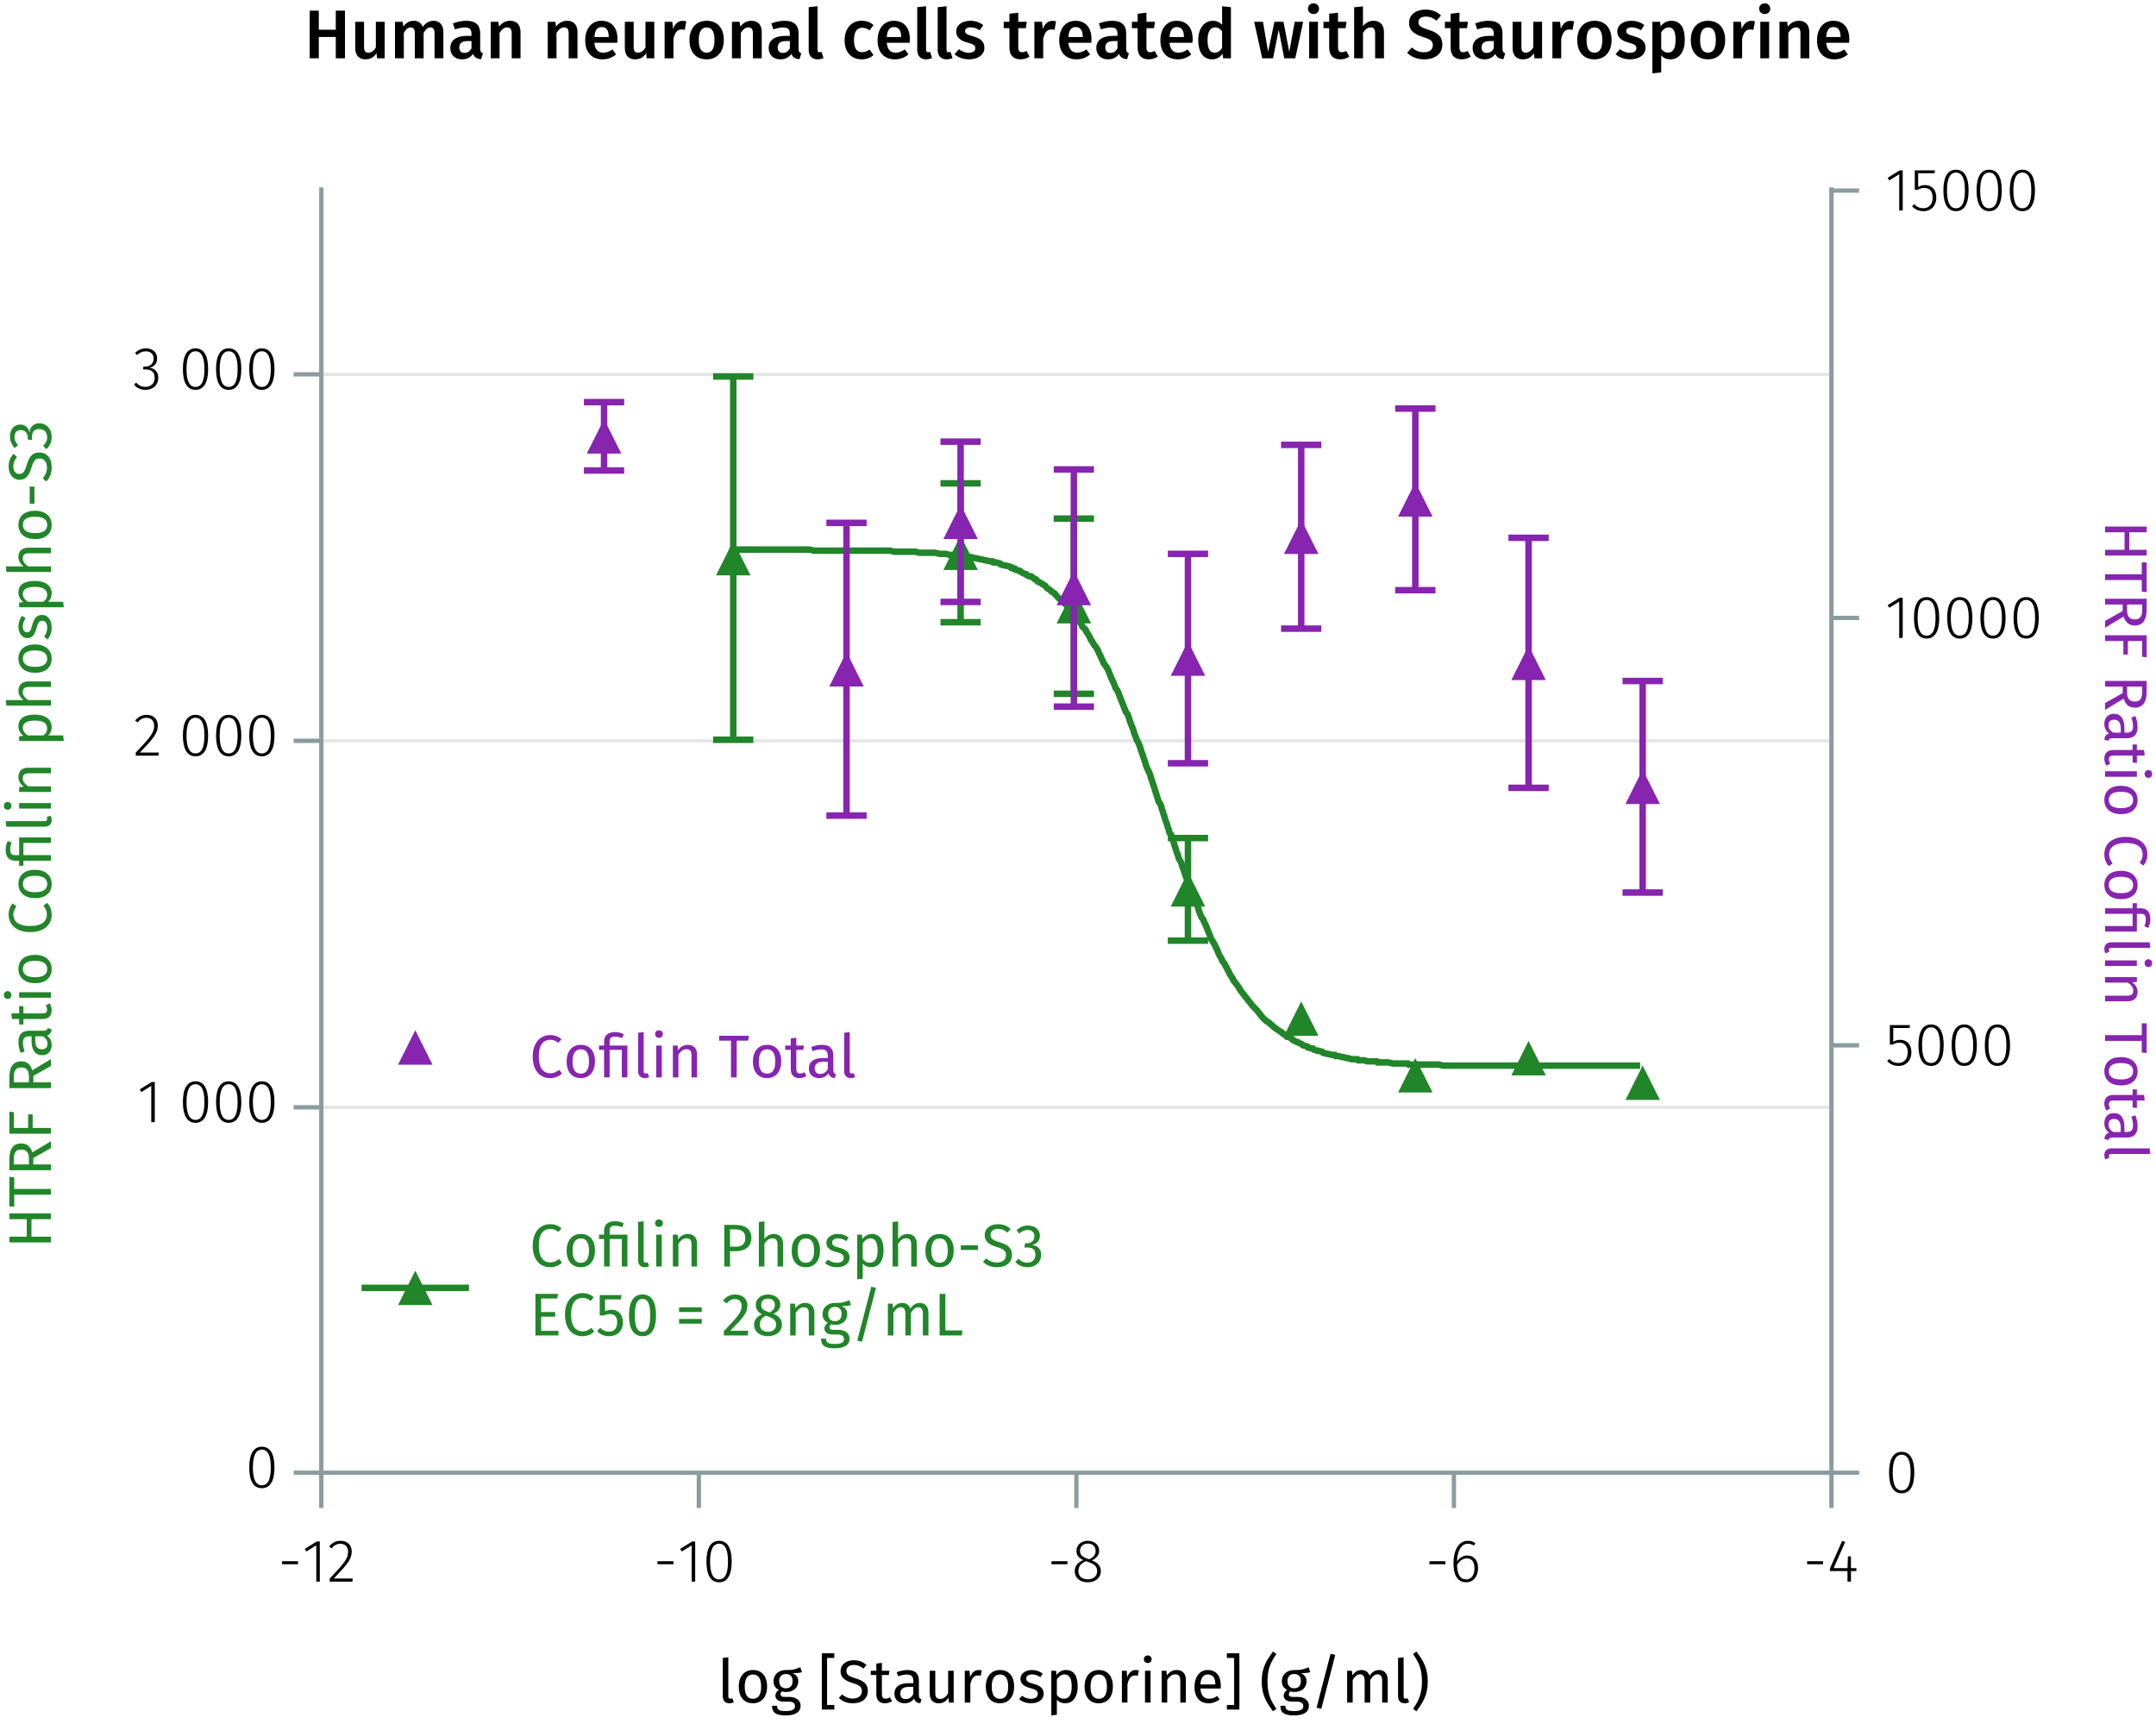 <?xml version="1.0" encoding="UTF-8"?><svg id="Calque_1" xmlns="http://www.w3.org/2000/svg" xmlns:xlink="http://www.w3.org/1999/xlink" viewBox="0 0 500.241 399.958"><defs><symbol id="_10-dark-green-triangle" viewBox="0 0 8 8"><polyline points="4 0 8 8 0 8" fill="#218529" fill-rule="evenodd" stroke-width="0"/></symbol><symbol id="_3-purple-arrow-up" viewBox="0 0 8 8"><polyline points="4 0 8 8 0 8" fill="#8724b0" fill-rule="evenodd" stroke-width="0"/></symbol></defs><line x1="74.553" y1="256.909" x2="424.936" y2="256.909" fill="none" stroke="#e5e5e5" stroke-miterlimit="10" stroke-width=".75"/><line x1="74.553" y1="171.882" x2="424.936" y2="171.882" fill="none" stroke="#e5e5e5" stroke-miterlimit="10" stroke-width=".75"/><line x1="74.553" y1="86.854" x2="424.936" y2="86.854" fill="none" stroke="#e5e5e5" stroke-miterlimit="10" stroke-width=".75"/><path d="m65.447,362.224h3.712v.7h-3.712v-.7Z" stroke-width="0"/><path d="m74.199,366.958h-.812v-8.419l-2.297,1.429-.378-.602,2.787-1.724h.7v9.315Z" stroke-width="0"/><path d="m81.605,359.941c0,1.849-1.036,3.012-4.16,6.303h4.412l-.111.715h-5.253v-.687c3.46-3.684,4.272-4.65,4.272-6.289,0-1.106-.701-1.808-1.766-1.808-.896,0-1.513.379-2.087,1.065l-.561-.421c.743-.896,1.569-1.33,2.689-1.33,1.598,0,2.563,1.05,2.563,2.451Z" stroke-width="0"/><path d="m152.546,362.224h3.712v.7h-3.712v-.7Z" stroke-width="0"/><path d="m161.298,366.958h-.812v-8.419l-2.297,1.429-.378-.602,2.787-1.724h.7v9.315Z" stroke-width="0"/><path d="m169.769,362.308c0,3.151-1.022,4.805-2.927,4.805-1.92,0-2.928-1.667-2.928-4.818s1.008-4.805,2.928-4.805,2.927,1.652,2.927,4.818Zm-5.015-.014c0,2.871.743,4.146,2.088,4.146s2.072-1.261,2.072-4.132-.728-4.146-2.072-4.146c-1.331,0-2.088,1.261-2.088,4.133Z" stroke-width="0"/><path d="m243.961,362.224h3.712v.7h-3.712v-.7Z" stroke-width="0"/><path d="m255.417,364.536c0,1.555-1.261,2.577-3.054,2.577-1.821,0-2.998-1.051-2.998-2.563,0-1.232.729-2.087,2.003-2.592-1.092-.49-1.597-1.106-1.597-2.143,0-1.499,1.274-2.325,2.619-2.325,1.331,0,2.634.771,2.634,2.311,0,.995-.546,1.64-1.681,2.228,1.387.561,2.073,1.261,2.073,2.508Zm-.854,0c0-1.135-.603-1.598-2.073-2.144l-.477-.183c-1.246.491-1.793,1.219-1.793,2.34,0,1.219.868,1.877,2.157,1.877,1.303,0,2.186-.687,2.186-1.891Zm-2.256-2.9l.435.154c1.022-.546,1.471-1.093,1.471-1.961,0-1.078-.742-1.695-1.821-1.695-1.036,0-1.807.603-1.807,1.695,0,.91.477,1.345,1.723,1.807Z" stroke-width="0"/><path d="m331.655,362.224h3.712v.7h-3.712v-.7Z" stroke-width="0"/><path d="m342.943,363.821c0,2.045-1.177,3.292-2.746,3.292-2.171,0-2.955-1.905-2.955-4.356,0-3.25,1.274-5.267,3.361-5.267.715,0,1.247.21,1.737.546l-.351.561c-.434-.28-.868-.435-1.4-.435-1.555,0-2.466,1.709-2.521,4.104.588-.854,1.387-1.373,2.396-1.373,1.345,0,2.479.938,2.479,2.928Zm-.827.028c0-1.625-.756-2.283-1.765-2.283-.967,0-1.751.616-2.283,1.54.056,2.073.645,3.334,2.129,3.334,1.261,0,1.919-1.078,1.919-2.591Z" stroke-width="0"/><path d="m419.293,362.224h3.712v.7h-3.712v-.7Z" stroke-width="0"/><path d="m430.721,364.507h-1.261v2.451h-.798v-2.451h-4.077v-.603l2.844-6.415.687.279-2.661,6.065h3.208l.098-2.731h.7v2.731h1.261v.673Z" stroke-width="0"/><path d="m424.936,341.689v8.181m-87.596-8.181v8.181m-87.596-8.181v8.181m-87.596-8.181v8.181m-87.596-8.181v8.181m-.584-8.181h351.551" fill="none" stroke="#8b9ca0" stroke-miterlimit="10"/><path d="m63.688,340.48c0,3.151-1.022,4.805-2.927,4.805-1.92,0-2.928-1.667-2.928-4.818s1.008-4.805,2.928-4.805,2.927,1.652,2.927,4.818Zm-5.015-.014c0,2.871.743,4.146,2.088,4.146s2.072-1.261,2.072-4.132-.728-4.146-2.072-4.146c-1.331,0-2.088,1.261-2.088,4.133Z" stroke-width="0"/><path d="m35.912,260.351h-.812v-8.419l-2.297,1.429-.378-.602,2.787-1.724h.7v9.315Z" stroke-width="0"/><path d="m48.289,255.701c0,3.151-1.022,4.805-2.927,4.805-1.92,0-2.928-1.667-2.928-4.818s1.008-4.805,2.928-4.805,2.927,1.652,2.927,4.818Zm-5.015-.014c0,2.871.743,4.146,2.088,4.146s2.072-1.261,2.072-4.132-.728-4.146-2.072-4.146c-1.331,0-2.088,1.261-2.088,4.133Z" stroke-width="0"/><path d="m55.989,255.701c0,3.151-1.022,4.805-2.927,4.805-1.92,0-2.928-1.667-2.928-4.818s1.008-4.805,2.928-4.805,2.927,1.652,2.927,4.818Zm-5.015-.014c0,2.871.743,4.146,2.088,4.146s2.072-1.261,2.072-4.132-.728-4.146-2.072-4.146c-1.331,0-2.088,1.261-2.088,4.133Z" stroke-width="0"/><path d="m63.689,255.701c0,3.151-1.022,4.805-2.927,4.805-1.92,0-2.928-1.667-2.928-4.818s1.008-4.805,2.928-4.805,2.927,1.652,2.927,4.818Zm-5.015-.014c0,2.871.743,4.146,2.088,4.146s2.072-1.261,2.072-4.132-.728-4.146-2.072-4.146c-1.331,0-2.088,1.261-2.088,4.133Z" stroke-width="0"/><path d="m36.613,168.305c0,1.849-1.036,3.012-4.16,6.303h4.412l-.111.715h-5.253v-.687c3.46-3.684,4.272-4.65,4.272-6.289,0-1.106-.701-1.808-1.766-1.808-.896,0-1.513.379-2.087,1.065l-.561-.421c.743-.896,1.569-1.33,2.689-1.33,1.598,0,2.563,1.05,2.563,2.451Z" stroke-width="0"/><path d="m48.289,170.672c0,3.151-1.022,4.805-2.927,4.805-1.92,0-2.928-1.667-2.928-4.818s1.008-4.805,2.928-4.805,2.927,1.652,2.927,4.818Zm-5.015-.014c0,2.871.743,4.146,2.088,4.146s2.072-1.261,2.072-4.132-.728-4.146-2.072-4.146c-1.331,0-2.088,1.261-2.088,4.133Z" stroke-width="0"/><path d="m55.989,170.672c0,3.151-1.022,4.805-2.927,4.805-1.92,0-2.928-1.667-2.928-4.818s1.008-4.805,2.928-4.805,2.927,1.652,2.927,4.818Zm-5.015-.014c0,2.871.743,4.146,2.088,4.146s2.072-1.261,2.072-4.132-.728-4.146-2.072-4.146c-1.331,0-2.088,1.261-2.088,4.133Z" stroke-width="0"/><path d="m63.689,170.672c0,3.151-1.022,4.805-2.927,4.805-1.92,0-2.928-1.667-2.928-4.818s1.008-4.805,2.928-4.805,2.927,1.652,2.927,4.818Zm-5.015-.014c0,2.871.743,4.146,2.088,4.146s2.072-1.261,2.072-4.132-.728-4.146-2.072-4.146c-1.331,0-2.088,1.261-2.088,4.133Z" stroke-width="0"/><path d="m36.459,83.151c0,1.261-.799,2.003-1.835,2.185,1.162.057,2.101.854,2.101,2.325,0,1.625-1.162,2.788-2.969,2.788-1.093,0-1.976-.406-2.676-1.205l.519-.462c.658.714,1.316.98,2.129.98,1.373,0,2.157-.854,2.157-2.087,0-1.415-.841-1.961-2.102-1.961h-.616l.112-.659h.448c.98,0,1.919-.588,1.919-1.862,0-1.037-.715-1.682-1.793-1.682-.784,0-1.4.253-2.073.869l-.435-.505c.729-.7,1.527-1.05,2.55-1.05,1.625,0,2.563,1.022,2.563,2.325Z" stroke-width="0"/><path d="m48.289,85.644c0,3.151-1.022,4.805-2.927,4.805-1.92,0-2.928-1.667-2.928-4.818s1.008-4.805,2.928-4.805,2.927,1.652,2.927,4.818Zm-5.015-.014c0,2.871.743,4.146,2.088,4.146s2.072-1.261,2.072-4.132-.728-4.146-2.072-4.146c-1.331,0-2.088,1.261-2.088,4.133Z" stroke-width="0"/><path d="m55.988,85.644c0,3.151-1.022,4.805-2.927,4.805-1.92,0-2.928-1.667-2.928-4.818s1.008-4.805,2.928-4.805,2.927,1.652,2.927,4.818Zm-5.015-.014c0,2.871.743,4.146,2.088,4.146s2.072-1.261,2.072-4.132-.728-4.146-2.072-4.146c-1.331,0-2.088,1.261-2.088,4.133Z" stroke-width="0"/><path d="m63.688,85.644c0,3.151-1.022,4.805-2.927,4.805-1.92,0-2.928-1.667-2.928-4.818s1.008-4.805,2.928-4.805,2.927,1.652,2.927,4.818Zm-5.015-.014c0,2.871.743,4.146,2.088,4.146s2.072-1.261,2.072-4.132-.728-4.146-2.072-4.146c-1.331,0-2.088,1.261-2.088,4.133Z" stroke-width="0"/><path d="m74.553,86.854h-6.424m6.424,85.028h-6.424m6.424,85.028h-6.424m6.424,84.78h-6.424m6.424.744V43.473" fill="none" stroke="#8b9ca0" stroke-miterlimit="10"/><path d="m444.162,341.664c0,3.151-1.022,4.805-2.927,4.805-1.92,0-2.928-1.667-2.928-4.818s1.008-4.805,2.928-4.805,2.927,1.652,2.927,4.818Zm-5.015-.014c0,2.871.743,4.146,2.088,4.146s2.072-1.261,2.072-4.132-.728-4.146-2.072-4.146c-1.331,0-2.088,1.261-2.088,4.133Z" stroke-width="0"/><path d="m443.056,238.513h-3.782v3.18c.448-.252.953-.435,1.598-.435,1.597,0,2.619,1.093,2.619,2.899,0,1.835-1.163,3.152-2.998,3.152-1.135,0-1.961-.421-2.633-1.121l.504-.49c.588.616,1.219.925,2.129.925,1.317,0,2.144-.952,2.144-2.479,0-1.555-.812-2.228-1.947-2.228-.63,0-1.036.154-1.555.448h-.645v-4.524h4.692l-.126.673Z" stroke-width="0"/><path d="m450.98,242.505c0,3.151-1.022,4.805-2.927,4.805-1.92,0-2.928-1.667-2.928-4.818s1.008-4.805,2.928-4.805,2.927,1.652,2.927,4.818Zm-5.015-.014c0,2.871.743,4.146,2.088,4.146s2.072-1.261,2.072-4.132-.728-4.146-2.072-4.146c-1.331,0-2.088,1.261-2.088,4.133Z" stroke-width="0"/><path d="m458.68,242.505c0,3.151-1.022,4.805-2.927,4.805-1.92,0-2.928-1.667-2.928-4.818s1.008-4.805,2.928-4.805,2.927,1.652,2.927,4.818Zm-5.015-.014c0,2.871.743,4.146,2.088,4.146s2.072-1.261,2.072-4.132-.728-4.146-2.072-4.146c-1.331,0-2.088,1.261-2.088,4.133Z" stroke-width="0"/><path d="m466.38,242.505c0,3.151-1.022,4.805-2.927,4.805-1.92,0-2.928-1.667-2.928-4.818s1.008-4.805,2.928-4.805,2.927,1.652,2.927,4.818Zm-5.015-.014c0,2.871.743,4.146,2.088,4.146s2.072-1.261,2.072-4.132-.728-4.146-2.072-4.146c-1.331,0-2.088,1.261-2.088,4.133Z" stroke-width="0"/><path d="m441.473,147.999h-.812v-8.419l-2.297,1.429-.378-.602,2.787-1.724h.7v9.315Z" stroke-width="0"/><path d="m449.944,143.349c0,3.151-1.022,4.805-2.927,4.805-1.92,0-2.928-1.667-2.928-4.818s1.008-4.805,2.928-4.805,2.927,1.652,2.927,4.818Zm-5.015-.014c0,2.871.743,4.146,2.088,4.146s2.072-1.261,2.072-4.132-.728-4.146-2.072-4.146c-1.331,0-2.088,1.261-2.088,4.133Z" stroke-width="0"/><path d="m457.644,143.349c0,3.151-1.022,4.805-2.927,4.805-1.92,0-2.928-1.667-2.928-4.818s1.008-4.805,2.928-4.805,2.927,1.652,2.927,4.818Zm-5.015-.014c0,2.871.743,4.146,2.088,4.146s2.072-1.261,2.072-4.132-.728-4.146-2.072-4.146c-1.331,0-2.088,1.261-2.088,4.133Z" stroke-width="0"/><path d="m465.344,143.349c0,3.151-1.022,4.805-2.927,4.805-1.92,0-2.928-1.667-2.928-4.818s1.008-4.805,2.928-4.805,2.927,1.652,2.927,4.818Zm-5.015-.014c0,2.871.743,4.146,2.088,4.146s2.072-1.261,2.072-4.132-.728-4.146-2.072-4.146c-1.331,0-2.088,1.261-2.088,4.133Z" stroke-width="0"/><path d="m473.044,143.349c0,3.151-1.022,4.805-2.927,4.805-1.92,0-2.928-1.667-2.928-4.818s1.008-4.805,2.928-4.805,2.927,1.652,2.927,4.818Zm-5.015-.014c0,2.871.743,4.146,2.088,4.146s2.072-1.261,2.072-4.132-.728-4.146-2.072-4.146c-1.331,0-2.088,1.261-2.088,4.133Z" stroke-width="0"/><path d="m441.473,48.841h-.812v-8.419l-2.297,1.429-.378-.602,2.787-1.724h.7v9.315Z" stroke-width="0"/><path d="m448.838,40.199h-3.782v3.18c.448-.252.953-.435,1.598-.435,1.597,0,2.619,1.093,2.619,2.899,0,1.835-1.163,3.152-2.998,3.152-1.135,0-1.961-.421-2.633-1.121l.504-.49c.588.616,1.219.925,2.129.925,1.317,0,2.144-.952,2.144-2.479,0-1.555-.812-2.228-1.947-2.228-.63,0-1.036.154-1.555.448h-.645v-4.524h4.692l-.126.673Z" stroke-width="0"/><path d="m456.762,44.191c0,3.151-1.022,4.805-2.927,4.805-1.92,0-2.928-1.667-2.928-4.818s1.008-4.805,2.928-4.805,2.927,1.652,2.927,4.818Zm-5.015-.014c0,2.871.743,4.146,2.088,4.146s2.072-1.261,2.072-4.132-.728-4.146-2.072-4.146c-1.331,0-2.088,1.261-2.088,4.133Z" stroke-width="0"/><path d="m464.462,44.191c0,3.151-1.022,4.805-2.927,4.805-1.92,0-2.928-1.667-2.928-4.818s1.008-4.805,2.928-4.805,2.927,1.652,2.927,4.818Zm-5.015-.014c0,2.871.743,4.146,2.088,4.146s2.072-1.261,2.072-4.132-.728-4.146-2.072-4.146c-1.331,0-2.088,1.261-2.088,4.133Z" stroke-width="0"/><path d="m472.162,44.191c0,3.151-1.022,4.805-2.927,4.805-1.92,0-2.928-1.667-2.928-4.818s1.008-4.805,2.928-4.805,2.927,1.652,2.927,4.818Zm-5.015-.014c0,2.871.743,4.146,2.088,4.146s2.072-1.261,2.072-4.132-.728-4.146-2.072-4.146c-1.331,0-2.088,1.261-2.088,4.133Z" stroke-width="0"/><path d="m424.936,44.216h6.424m-6.424,99.158h6.424m-6.424,99.158h6.424m-6.424,99.158h6.424m-6.424.744V43.473" fill="none" stroke="#8b9ca0" stroke-miterlimit="10"/><polyline points="170.13 127.509 187.844 127.509 188.817 127.757 206.531 127.757 207.504 128.005 212.37 128.005 213.344 128.252 217.042 128.252 218.015 128.5 219.378 128.5 220.351 128.748 222.298 128.748 222.493 128.996 223.855 128.996 224.05 129.244 225.218 129.244 226.191 129.492 226.386 129.492 227.359 129.74 227.554 129.74 228.527 129.988 228.722 129.988 229.695 130.236 230.279 130.236 230.474 130.483 231.058 130.483 232.031 130.731 232.225 130.979 233.199 131.227 233.393 131.227 234.367 131.475 234.561 131.723 234.951 131.723 235.145 131.971 235.535 131.971 235.729 132.219 236.703 132.467 236.897 132.715 237.871 133.21 238.065 133.21 238.26 133.458 238.844 133.706 239.233 133.706 240.206 134.45 240.401 134.45 240.596 134.698 240.79 134.946 241.374 135.193 241.764 135.441 242.542 135.937 242.737 136.185 242.932 136.433 243.71 136.929 243.905 137.177 244.684 137.672 244.878 137.92 245.073 138.168 246.046 139.16 246.241 139.408 247.214 140.151 247.409 140.399 247.603 140.647 247.798 140.895 248.382 141.639 248.577 141.887 248.771 142.134 249.161 142.382 249.55 142.878 249.745 143.374 249.939 143.622 250.134 143.87 250.718 144.613 250.913 144.861 251.107 145.357 251.886 146.101 252.081 146.597 252.275 146.844 252.859 147.836 253.054 148.332 253.248 148.58 253.832 149.571 254.222 150.067 254.416 150.315 254.806 151.059 255 151.554 255.39 152.298 255.584 152.794 256.168 154.033 256.363 154.281 256.752 154.777 257.142 155.521 257.336 156.017 257.726 157.008 257.92 157.504 258.31 158.248 258.504 158.743 258.894 159.735 259.283 160.231 259.672 161.222 259.867 161.718 260.061 162.214 260.256 162.71 260.451 163.205 260.84 164.197 261.035 164.693 261.229 165.189 261.619 165.684 261.813 166.18 262.203 167.42 262.397 167.915 262.592 168.411 262.787 168.907 262.981 169.403 263.176 170.147 263.371 170.642 263.565 171.138 263.76 171.634 264.149 172.378 264.539 173.369 264.733 174.113 264.928 174.609 265.123 175.104 265.512 176.344 265.707 176.84 265.901 177.583 266.096 178.079 266.68 179.319 266.874 179.814 267.069 180.558 267.264 181.054 267.653 182.293 267.848 182.789 268.042 183.533 268.237 184.029 268.432 184.772 268.626 185.268 268.821 186.012 269.21 186.508 269.405 187.003 269.6 187.747 269.794 188.243 269.989 188.986 270.184 189.482 270.378 190.226 270.573 190.722 270.768 191.218 270.962 191.961 271.157 192.457 271.352 193.201 271.741 193.696 271.936 194.44 272.325 195.432 272.52 196.175 272.714 196.671 272.909 197.415 273.104 197.911 273.298 198.406 273.493 199.15 274.077 200.142 274.271 200.885 274.466 201.381 274.661 201.877 275.05 203.116 275.245 203.612 275.439 204.108 275.634 204.852 276.023 205.843 276.218 206.339 276.607 207.083 276.802 207.579 276.997 208.074 277.386 209.066 277.581 209.562 277.775 210.057 277.97 210.553 278.165 211.297 278.359 211.793 278.554 212.289 278.749 212.784 279.138 213.28 279.333 213.776 279.917 215.015 280.111 215.511 280.501 216.503 280.695 216.998 281.084 217.99 281.279 218.238 281.863 219.23 282.058 219.725 282.252 219.973 282.447 220.469 282.642 220.965 282.836 221.461 283.42 222.452 283.615 222.948 284.199 223.692 284.394 224.187 284.588 224.435 284.783 224.931 284.978 225.179 285.172 225.675 285.756 226.666 285.951 226.914 286.146 227.41 286.924 228.402 287.119 228.65 287.897 229.889 288.092 230.137 288.287 230.385 289.065 231.376 289.26 231.624 289.455 231.872 290.233 232.864 290.428 233.112 290.623 233.359 291.596 234.351 291.791 234.599 292.764 235.838 292.959 236.086 293.737 236.83 294.127 237.078 294.516 237.326 294.71 237.574 295.1 237.822 295.294 238.069 296.268 238.813 296.657 239.061 297.436 239.557 297.63 239.805 298.409 240.301 298.604 240.548 298.993 240.548 299.772 241.044 299.966 241.292 300.94 241.788 301.134 241.788 301.523 242.036 302.107 242.284 302.302 242.532 303.275 242.779 303.47 243.027 304.443 243.275 304.638 243.275 304.833 243.523 305.611 243.771 305.806 243.771 306.779 244.019 306.974 244.267 307.947 244.515 308.142 244.515 309.115 244.763 309.699 244.763 309.894 245.011 310.478 245.011 311.451 245.258 311.646 245.258 312.619 245.506 312.814 245.506 313.592 245.754 314.955 245.754 315.15 246.002 316.512 246.002 317.291 246.25 319.432 246.25 319.627 246.498 322.157 246.498 323.13 246.746 326.634 246.746 326.829 246.994 333.837 246.994 334.81 247.242 380.554 247.242" fill="none" stroke="#218529" stroke-miterlimit="10" stroke-width="1.5"/><line x1="170.13" y1="87.35" x2="170.13" y2="129.492" fill="none" stroke="#218529" stroke-miterlimit="10" stroke-width="1.5"/><line x1="170.13" y1="129.492" x2="170.13" y2="171.634" fill="none" stroke="#218529" stroke-miterlimit="10" stroke-width="1.5"/><line x1="165.458" y1="87.35" x2="174.802" y2="87.35" fill="none" stroke="#218529" stroke-miterlimit="10" stroke-width="1.5"/><line x1="165.458" y1="171.634" x2="174.802" y2="171.634" fill="none" stroke="#218529" stroke-miterlimit="10" stroke-width="1.5"/><line x1="222.882" y1="112.139" x2="222.882" y2="128.252" fill="none" stroke="#218529" stroke-miterlimit="10" stroke-width="1.5"/><line x1="222.882" y1="128.252" x2="222.882" y2="144.366" fill="none" stroke="#218529" stroke-miterlimit="10" stroke-width="1.5"/><line x1="218.21" y1="112.139" x2="227.554" y2="112.139" fill="none" stroke="#218529" stroke-miterlimit="10" stroke-width="1.5"/><line x1="218.21" y1="144.366" x2="227.554" y2="144.366" fill="none" stroke="#218529" stroke-miterlimit="10" stroke-width="1.5"/><line x1="249.161" y1="120.32" x2="249.161" y2="140.647" fill="none" stroke="#218529" stroke-miterlimit="10" stroke-width="1.5"/><line x1="249.161" y1="140.647" x2="249.161" y2="160.974" fill="none" stroke="#218529" stroke-miterlimit="10" stroke-width="1.5"/><line x1="244.489" y1="120.32" x2="253.832" y2="120.32" fill="none" stroke="#218529" stroke-miterlimit="10" stroke-width="1.5"/><line x1="244.489" y1="160.974" x2="253.832" y2="160.974" fill="none" stroke="#218529" stroke-miterlimit="10" stroke-width="1.5"/><line x1="275.634" y1="194.44" x2="275.634" y2="206.339" fill="none" stroke="#218529" stroke-miterlimit="10" stroke-width="1.5"/><line x1="275.634" y1="206.339" x2="275.634" y2="218.238" fill="none" stroke="#218529" stroke-miterlimit="10" stroke-width="1.5"/><line x1="270.962" y1="194.44" x2="280.306" y2="194.44" fill="none" stroke="#218529" stroke-miterlimit="10" stroke-width="1.5"/><line x1="270.962" y1="218.238" x2="280.306" y2="218.238" fill="none" stroke="#218529" stroke-miterlimit="10" stroke-width="1.5"/><path d="m77.91,8.581h-3.938v4.946h-2.113V2.467h2.113v4.434h3.938V2.467h2.129v11.061h-2.129v-4.946Z" stroke-width="0"/><path d="m89.254,13.528h-1.777l-.111-1.185c-.625.961-1.424,1.425-2.594,1.425-1.535,0-2.352-.992-2.352-2.625v-6.083h2.049v5.827c0,.992.32,1.328,1.023,1.328s1.281-.464,1.713-1.2v-5.955h2.049v8.468Z" stroke-width="0"/><path d="m102.871,7.397v6.131h-2.049v-5.811c0-1.057-.416-1.36-.928-1.36-.705,0-1.137.496-1.602,1.28v5.891h-2.049v-5.811c0-1.057-.432-1.36-.928-1.36-.721,0-1.152.496-1.617,1.28v5.891h-2.049V5.06h1.777l.16,1.104c.607-.848,1.377-1.344,2.449-1.344.992,0,1.729.527,2.049,1.424.641-.88,1.424-1.424,2.545-1.424,1.344,0,2.24.976,2.24,2.576Z" stroke-width="0"/><path d="m112.053,12.375l-.432,1.36c-.943-.08-1.553-.4-1.873-1.232-.607.896-1.52,1.265-2.545,1.265-1.68,0-2.721-1.072-2.721-2.609,0-1.841,1.377-2.833,3.842-2.833h1.072v-.48c0-1.104-.496-1.473-1.584-1.473-.576,0-1.393.16-2.258.448l-.465-1.393c1.041-.399,2.113-.607,3.059-.607,2.271,0,3.266,1.04,3.266,2.913v3.553c0,.688.223.929.639,1.089Zm-2.656-1.137v-1.713h-.848c-1.33,0-1.986.48-1.986,1.473,0,.816.416,1.281,1.201,1.281.705,0,1.248-.368,1.633-1.041Z" stroke-width="0"/><path d="m120.773,7.397v6.131h-2.049v-5.811c0-1.057-.4-1.36-1.039-1.36-.736,0-1.281.496-1.777,1.28v5.891h-2.049V5.06h1.777l.16,1.104c.656-.848,1.504-1.344,2.576-1.344,1.521,0,2.4.96,2.4,2.576Z" stroke-width="0"/><path d="m133.99,7.397v6.131h-2.049v-5.811c0-1.057-.4-1.36-1.041-1.36-.736,0-1.281.496-1.777,1.28v5.891h-2.049V5.06h1.777l.16,1.104c.656-.848,1.504-1.344,2.576-1.344,1.521,0,2.402.96,2.402,2.576Z" stroke-width="0"/><path d="m143.221,9.926h-5.312c.16,1.729.959,2.289,2.08,2.289.752,0,1.377-.24,2.113-.752l.848,1.168c-.832.673-1.857,1.137-3.137,1.137-2.625,0-4.033-1.745-4.033-4.418,0-2.577,1.359-4.529,3.762-4.529,2.367,0,3.729,1.601,3.729,4.273,0,.271-.031.608-.049.832Zm-1.984-1.425c0-1.393-.496-2.225-1.648-2.225-.961,0-1.568.641-1.68,2.321h3.328v-.097Z" stroke-width="0"/><path d="m151.814,13.528h-1.777l-.111-1.185c-.625.961-1.426,1.425-2.594,1.425-1.537,0-2.354-.992-2.354-2.625v-6.083h2.049v5.827c0,.992.32,1.328,1.025,1.328s1.279-.464,1.713-1.2v-5.955h2.049v8.468Z" stroke-width="0"/><path d="m159.236,4.949l-.352,1.984c-.256-.063-.449-.096-.752-.096-1.025,0-1.553.752-1.873,2.177v4.514h-2.049V5.06h1.777l.191,1.665c.4-1.217,1.217-1.889,2.209-1.889.305,0,.576.032.848.112Z" stroke-width="0"/><path d="m167.941,9.286c0,2.674-1.488,4.482-3.984,4.482s-3.986-1.697-3.986-4.482c0-2.656,1.488-4.465,4.002-4.465,2.496,0,3.969,1.696,3.969,4.465Zm-5.809,0c0,2.033.623,2.93,1.824,2.93s1.824-.912,1.824-2.93-.625-2.913-1.809-2.913c-1.201,0-1.84.913-1.84,2.913Z" stroke-width="0"/><path d="m176.742,7.397v6.131h-2.049v-5.811c0-1.057-.4-1.36-1.041-1.36-.736,0-1.281.496-1.777,1.28v5.891h-2.049V5.06h1.777l.16,1.104c.656-.848,1.504-1.344,2.576-1.344,1.521,0,2.402.96,2.402,2.576Z" stroke-width="0"/><path d="m185.926,12.375l-.432,1.36c-.945-.08-1.553-.4-1.873-1.232-.609.896-1.521,1.265-2.545,1.265-1.682,0-2.721-1.072-2.721-2.609,0-1.841,1.375-2.833,3.84-2.833h1.072v-.48c0-1.104-.496-1.473-1.584-1.473-.576,0-1.393.16-2.256.448l-.465-1.393c1.041-.399,2.113-.607,3.057-.607,2.273,0,3.266,1.04,3.266,2.913v3.553c0,.688.225.929.641,1.089Zm-2.658-1.137v-1.713h-.848c-1.328,0-1.984.48-1.984,1.473,0,.816.416,1.281,1.201,1.281.703,0,1.248-.368,1.631-1.041Z" stroke-width="0"/><path d="m187.635,11.591V1.667l2.049-.225v10.084c0,.4.127.593.48.593.176,0,.336-.032.463-.08l.449,1.44c-.354.16-.85.288-1.377.288-1.297,0-2.064-.784-2.064-2.177Z" stroke-width="0"/><path d="m202.676,5.813l-.912,1.232c-.559-.416-1.072-.608-1.713-.608-1.184,0-1.904.864-1.904,2.897,0,2.049.752,2.769,1.904,2.769.641,0,1.09-.208,1.713-.608l.912,1.297c-.768.624-1.648.977-2.736.977-2.449,0-3.969-1.697-3.969-4.402s1.52-4.545,3.953-4.545c1.104,0,1.953.304,2.752.992Z" stroke-width="0"/><path d="m211.061,9.926h-5.312c.16,1.729.959,2.289,2.08,2.289.752,0,1.377-.24,2.113-.752l.848,1.168c-.832.673-1.857,1.137-3.137,1.137-2.625,0-4.033-1.745-4.033-4.418,0-2.577,1.359-4.529,3.762-4.529,2.367,0,3.729,1.601,3.729,4.273,0,.271-.031.608-.049.832Zm-1.984-1.425c0-1.393-.496-2.225-1.648-2.225-.961,0-1.568.641-1.68,2.321h3.328v-.097Z" stroke-width="0"/><path d="m212.818,11.591V1.667l2.049-.225v10.084c0,.4.129.593.48.593.176,0,.336-.032.465-.08l.447,1.44c-.352.16-.848.288-1.377.288-1.295,0-2.064-.784-2.064-2.177Z" stroke-width="0"/><path d="m217.57,11.591V1.667l2.049-.225v10.084c0,.4.129.593.48.593.176,0,.336-.032.465-.08l.447,1.44c-.352.16-.848.288-1.377.288-1.295,0-2.064-.784-2.064-2.177Z" stroke-width="0"/><path d="m228.133,5.829l-.801,1.2c-.703-.448-1.375-.688-2.129-.688-.816,0-1.279.336-1.279.848,0,.561.336.816,1.775,1.217,1.73.464,2.705,1.169,2.705,2.673,0,1.761-1.631,2.689-3.568,2.689-1.457,0-2.594-.496-3.377-1.2l1.023-1.153c.656.497,1.441.833,2.305.833.912,0,1.506-.385,1.506-1.024,0-.704-.336-.929-1.922-1.377-1.744-.48-2.512-1.312-2.512-2.561,0-1.409,1.295-2.465,3.264-2.465,1.217,0,2.209.384,3.01,1.008Z" stroke-width="0"/><path d="m238.885,13.127c-.607.433-1.377.641-2.129.641-1.664-.017-2.545-.961-2.545-2.77v-4.466h-1.328v-1.473h1.328v-1.872l2.049-.24v2.112h1.969l-.209,1.473h-1.76v4.418c0,.832.271,1.169.896,1.169.32,0,.641-.097,1.008-.305l.721,1.312Z" stroke-width="0"/><path d="m245.029,4.949l-.354,1.984c-.256-.063-.447-.096-.752-.096-1.023,0-1.553.752-1.873,2.177v4.514h-2.049V5.06h1.777l.191,1.665c.4-1.217,1.217-1.889,2.209-1.889.305,0,.576.032.85.112Z" stroke-width="0"/><path d="m253.205,9.926h-5.314c.16,1.729.961,2.289,2.082,2.289.752,0,1.375-.24,2.111-.752l.85,1.168c-.834.673-1.857,1.137-3.139,1.137-2.625,0-4.033-1.745-4.033-4.418,0-2.577,1.361-4.529,3.762-4.529,2.369,0,3.73,1.601,3.73,4.273,0,.271-.033.608-.049.832Zm-1.984-1.425c0-1.393-.496-2.225-1.648-2.225-.961,0-1.57.641-1.682,2.321h3.33v-.097Z" stroke-width="0"/><path d="m261.941,12.375l-.432,1.36c-.945-.08-1.553-.4-1.873-1.232-.609.896-1.521,1.265-2.545,1.265-1.682,0-2.721-1.072-2.721-2.609,0-1.841,1.375-2.833,3.84-2.833h1.072v-.48c0-1.104-.496-1.473-1.584-1.473-.576,0-1.393.16-2.256.448l-.465-1.393c1.041-.399,2.113-.607,3.057-.607,2.273,0,3.266,1.04,3.266,2.913v3.553c0,.688.225.929.641,1.089Zm-2.658-1.137v-1.713h-.848c-1.328,0-1.984.48-1.984,1.473,0,.816.416,1.281,1.201,1.281.703,0,1.248-.368,1.631-1.041Z" stroke-width="0"/><path d="m268.627,13.127c-.607.433-1.375.641-2.129.641-1.664-.017-2.545-.961-2.545-2.77v-4.466h-1.328v-1.473h1.328v-1.872l2.049-.24v2.112h1.969l-.207,1.473h-1.762v4.418c0,.832.273,1.169.896,1.169.32,0,.641-.097,1.01-.305l.719,1.312Z" stroke-width="0"/><path d="m276.676,9.926h-5.312c.16,1.729.959,2.289,2.08,2.289.752,0,1.377-.24,2.113-.752l.848,1.168c-.832.673-1.857,1.137-3.137,1.137-2.625,0-4.033-1.745-4.033-4.418,0-2.577,1.359-4.529,3.762-4.529,2.367,0,3.729,1.601,3.729,4.273,0,.271-.031.608-.049.832Zm-1.984-1.425c0-1.393-.496-2.225-1.648-2.225-.961,0-1.568.641-1.68,2.321h3.328v-.097Z" stroke-width="0"/><path d="m285.605,1.667v11.86h-1.809l-.145-1.072c-.512.769-1.328,1.312-2.418,1.312-2.111,0-3.217-1.777-3.217-4.466,0-2.609,1.312-4.481,3.41-4.481.896,0,1.6.384,2.129.912V1.443l2.049.225Zm-2.049,9.459v-3.873c-.449-.544-.93-.896-1.617-.896-1.057,0-1.76.896-1.76,2.929,0,2.178.623,2.93,1.631,2.93.754,0,1.266-.368,1.746-1.089Z" stroke-width="0"/><path d="m300.533,13.528h-2.561l-1.281-6.643-1.312,6.643h-2.514l-1.871-8.468h2.049l1.184,6.963,1.473-6.963h2.098l1.344,6.963,1.264-6.963h1.969l-1.84,8.468Z" stroke-width="0"/><path d="m306.051,2.019c0,.688-.527,1.232-1.297,1.232-.752,0-1.279-.544-1.279-1.232,0-.704.527-1.248,1.279-1.248.77,0,1.297.544,1.297,1.248Zm-.256,11.509h-2.049V5.06h2.049v8.468Z" stroke-width="0"/><path d="m313.076,13.127c-.607.433-1.377.641-2.129.641-1.664-.017-2.545-.961-2.545-2.77v-4.466h-1.328v-1.473h1.328v-1.872l2.049-.24v2.112h1.969l-.209,1.473h-1.76v4.418c0,.832.271,1.169.896,1.169.32,0,.641-.097,1.008-.305l.721,1.312Z" stroke-width="0"/><path d="m321.109,7.397v6.131h-2.049v-5.811c0-1.057-.416-1.36-1.041-1.36-.721,0-1.281.496-1.777,1.265v5.906h-2.049V1.683l2.049-.208v4.594c.656-.801,1.441-1.248,2.465-1.248,1.506,0,2.402.976,2.402,2.576Z" stroke-width="0"/><path d="m334.34,3.587l-1.039,1.201c-.801-.656-1.568-.944-2.48-.944-.994,0-1.713.448-1.713,1.312,0,.8.432,1.152,2.271,1.729,1.938.608,3.281,1.408,3.281,3.489,0,1.984-1.553,3.394-4.193,3.394-1.76,0-3.072-.624-3.984-1.521l1.088-1.217c.816.688,1.697,1.104,2.85,1.104,1.184,0,2.031-.576,2.031-1.648,0-.929-.463-1.345-2.191-1.873-2.322-.721-3.33-1.648-3.33-3.329,0-1.841,1.584-3.058,3.762-3.058,1.617,0,2.689.48,3.648,1.36Z" stroke-width="0"/><path d="m341.252,13.127c-.607.433-1.377.641-2.129.641-1.664-.017-2.545-.961-2.545-2.77v-4.466h-1.328v-1.473h1.328v-1.872l2.049-.24v2.112h1.969l-.209,1.473h-1.76v4.418c0,.832.271,1.169.896,1.169.32,0,.641-.097,1.008-.305l.721,1.312Z" stroke-width="0"/><path d="m349.252,12.375l-.432,1.36c-.943-.08-1.553-.4-1.873-1.232-.607.896-1.52,1.265-2.545,1.265-1.68,0-2.721-1.072-2.721-2.609,0-1.841,1.377-2.833,3.842-2.833h1.072v-.48c0-1.104-.496-1.473-1.584-1.473-.576,0-1.393.16-2.258.448l-.465-1.393c1.041-.399,2.113-.607,3.059-.607,2.271,0,3.266,1.04,3.266,2.913v3.553c0,.688.223.929.639,1.089Zm-2.656-1.137v-1.713h-.848c-1.33,0-1.986.48-1.986,1.473,0,.816.416,1.281,1.201,1.281.705,0,1.248-.368,1.633-1.041Z" stroke-width="0"/><path d="m357.797,13.528h-1.777l-.111-1.185c-.625.961-1.426,1.425-2.594,1.425-1.537,0-2.354-.992-2.354-2.625v-6.083h2.049v5.827c0,.992.32,1.328,1.025,1.328s1.279-.464,1.713-1.2v-5.955h2.049v8.468Z" stroke-width="0"/><path d="m365.221,4.949l-.354,1.984c-.256-.063-.447-.096-.752-.096-1.023,0-1.553.752-1.873,2.177v4.514h-2.049V5.06h1.777l.191,1.665c.4-1.217,1.217-1.889,2.209-1.889.305,0,.576.032.85.112Z" stroke-width="0"/><path d="m373.924,9.286c0,2.674-1.488,4.482-3.984,4.482s-3.986-1.697-3.986-4.482c0-2.656,1.488-4.465,4.002-4.465,2.496,0,3.969,1.696,3.969,4.465Zm-5.809,0c0,2.033.623,2.93,1.824,2.93s1.824-.912,1.824-2.93-.625-2.913-1.809-2.913c-1.201,0-1.84.913-1.84,2.913Z" stroke-width="0"/><path d="m381.523,5.829l-.801,1.2c-.703-.448-1.375-.688-2.129-.688-.816,0-1.279.336-1.279.848,0,.561.336.816,1.775,1.217,1.73.464,2.705,1.169,2.705,2.673,0,1.761-1.631,2.689-3.568,2.689-1.457,0-2.594-.496-3.377-1.2l1.023-1.153c.656.497,1.441.833,2.305.833.912,0,1.506-.385,1.506-1.024,0-.704-.336-.929-1.922-1.377-1.744-.48-2.512-1.312-2.512-2.561,0-1.409,1.295-2.465,3.264-2.465,1.217,0,2.209.384,3.01,1.008Z" stroke-width="0"/><path d="m390.916,9.27c0,2.593-1.199,4.498-3.346,4.498-.863,0-1.6-.305-2.129-.929v3.954l-2.049.224V5.06h1.793l.113,1.041c.672-.881,1.568-1.28,2.48-1.28,2.209,0,3.137,1.744,3.137,4.449Zm-2.145.016c0-2.145-.576-2.929-1.602-2.929-.719,0-1.328.496-1.729,1.152v3.81c.4.593.914.881,1.553.881,1.121,0,1.777-.865,1.777-2.914Z" stroke-width="0"/><path d="m400.275,9.286c0,2.674-1.488,4.482-3.984,4.482s-3.986-1.697-3.986-4.482c0-2.656,1.488-4.465,4.002-4.465,2.496,0,3.969,1.696,3.969,4.465Zm-5.809,0c0,2.033.623,2.93,1.824,2.93s1.824-.912,1.824-2.93-.625-2.913-1.809-2.913c-1.201,0-1.84.913-1.84,2.913Z" stroke-width="0"/><path d="m407.188,4.949l-.354,1.984c-.256-.063-.447-.096-.752-.096-1.023,0-1.553.752-1.873,2.177v4.514h-2.049V5.06h1.777l.191,1.665c.4-1.217,1.217-1.889,2.209-1.889.305,0,.576.032.85.112Z" stroke-width="0"/><path d="m410.738,2.019c0,.688-.527,1.232-1.297,1.232-.752,0-1.279-.544-1.279-1.232,0-.704.527-1.248,1.279-1.248.77,0,1.297.544,1.297,1.248Zm-.256,11.509h-2.049V5.06h2.049v8.468Z" stroke-width="0"/><path d="m419.797,7.397v6.131h-2.049v-5.811c0-1.057-.4-1.36-1.041-1.36-.736,0-1.281.496-1.777,1.28v5.891h-2.049V5.06h1.777l.16,1.104c.656-.848,1.504-1.344,2.576-1.344,1.521,0,2.402.96,2.402,2.576Z" stroke-width="0"/><path d="m429.027,9.926h-5.312c.16,1.729.959,2.289,2.08,2.289.752,0,1.377-.24,2.113-.752l.848,1.168c-.832.673-1.857,1.137-3.137,1.137-2.625,0-4.033-1.745-4.033-4.418,0-2.577,1.359-4.529,3.762-4.529,2.367,0,3.729,1.601,3.729,4.273,0,.271-.031.608-.049.832Zm-1.984-1.425c0-1.393-.496-2.225-1.648-2.225-.961,0-1.568.641-1.68,2.321h3.328v-.097Z" stroke-width="0"/><path d="m167.697,393.559v-8.895l1.289-.154v9.021c0,.393.125.588.463.588.182,0,.336-.027.475-.084l.336.896c-.279.154-.643.252-1.021.252-.939,0-1.541-.574-1.541-1.625Z" stroke-width="0"/><path d="m177.99,391.319c0,2.283-1.203,3.865-3.291,3.865-2.102,0-3.291-1.512-3.291-3.852,0-2.283,1.203-3.865,3.305-3.865s3.277,1.512,3.277,3.852Zm-5.195.014c0,1.92.672,2.816,1.904,2.816s1.904-.896,1.904-2.83c0-1.92-.672-2.816-1.891-2.816-1.232,0-1.918.896-1.918,2.83Z" stroke-width="0"/><path d="m186.068,387.971c-.615.195-1.316.225-2.156.225.867.391,1.303,1.008,1.303,1.861,0,1.457-1.051,2.508-2.816,2.508-.336,0-.631-.041-.938-.141-.211.154-.365.422-.365.688,0,.336.211.602.967.602h1.176c1.514,0,2.521.869,2.521,2.045,0,1.43-1.176,2.242-3.459,2.242-2.41,0-3.166-.742-3.166-2.242h1.162c0,.842.379,1.232,2.004,1.232,1.596,0,2.156-.404,2.156-1.148,0-.699-.561-1.049-1.484-1.049h-1.162c-1.316,0-1.906-.66-1.906-1.402,0-.477.281-.951.812-1.303-.854-.447-1.246-1.092-1.246-2.045,0-1.512,1.219-2.576,2.844-2.576,1.836.041,2.508-.268,3.375-.658l.379,1.162Zm-5.281,2.072c0,.98.547,1.668,1.555,1.668s1.555-.617,1.555-1.682c0-1.078-.531-1.639-1.582-1.639-.994,0-1.527.686-1.527,1.652Z" stroke-width="0"/><path d="m193.584,384.664h-1.682v10.912h1.682v1.064h-2.9v-13.055h2.9v1.078Z" stroke-width="0"/><path d="m201.049,386.319l-.729.811c-.729-.588-1.4-.84-2.199-.84-.967,0-1.736.449-1.736,1.373,0,.812.377,1.205,2.113,1.736,1.541.477,2.859,1.08,2.859,2.928,0,1.682-1.275,2.857-3.447,2.857-1.387,0-2.479-.461-3.277-1.246l.729-.812c.729.588,1.484.967,2.535.967,1.135,0,2.074-.561,2.074-1.723,0-.939-.449-1.359-2.088-1.863-1.877-.574-2.857-1.289-2.857-2.787,0-1.486,1.26-2.521,3.039-2.521,1.33,0,2.172.393,2.984,1.121Z" stroke-width="0"/><path d="m206.969,394.68c-.49.336-1.021.504-1.652.504-1.246,0-1.988-.729-1.988-2.1v-4.455h-1.289v-.994h1.289v-1.668l1.287-.154v1.822h1.752l-.141.994h-1.611v4.398c0,.742.238,1.092.883,1.092.322,0,.617-.098.98-.293l.49.854Z" stroke-width="0"/><path d="m213.816,394.288l-.295.896c-.742-.084-1.219-.377-1.443-1.105-.518.77-1.303,1.105-2.199,1.105-1.471,0-2.352-.91-2.352-2.227,0-1.582,1.189-2.438,3.248-2.438h1.135v-.547c0-1.064-.518-1.455-1.539-1.455-.547,0-1.234.139-1.99.391l-.322-.938c.91-.336,1.723-.504,2.549-.504,1.779,0,2.592.91,2.592,2.451v3.375c0,.645.238.855.617.994Zm-1.906-1.219v-1.693h-.965c-1.359,0-2.047.504-2.047,1.512,0,.869.436,1.33,1.275,1.33.756,0,1.316-.377,1.736-1.148Z" stroke-width="0"/><path d="m221.277,395.016h-1.105l-.1-1.148c-.559.896-1.246,1.316-2.297,1.316-1.289,0-2.059-.812-2.059-2.254v-5.295h1.289v5.154c0,1.008.336,1.387,1.135,1.387s1.4-.533,1.848-1.275v-5.266h1.289v7.381Z" stroke-width="0"/><path d="m227.787,387.551l-.238,1.26c-.225-.057-.379-.084-.645-.084-.924,0-1.457.658-1.766,2.074v4.215h-1.287v-7.381h1.105l.127,1.498c.391-1.107,1.078-1.666,1.975-1.666.238,0,.504.027.729.084Z" stroke-width="0"/><path d="m235.307,391.319c0,2.283-1.205,3.865-3.293,3.865-2.1,0-3.291-1.512-3.291-3.852,0-2.283,1.205-3.865,3.307-3.865s3.277,1.512,3.277,3.852Zm-5.197.014c0,1.92.672,2.816,1.904,2.816s1.906-.896,1.906-2.83c0-1.92-.672-2.816-1.891-2.816-1.234,0-1.92.896-1.92,2.83Z" stroke-width="0"/><path d="m241.941,388.307l-.547.812c-.658-.42-1.232-.631-1.918-.631-.842,0-1.359.379-1.359.967,0,.602.393.883,1.582,1.191,1.555.391,2.451,1.008,2.451,2.297,0,1.541-1.414,2.24-2.912,2.24-1.248,0-2.145-.406-2.787-.967l.686-.783c.588.447,1.275.715,2.072.715.967,0,1.584-.422,1.584-1.121,0-.729-.365-1.01-1.793-1.387-1.598-.42-2.229-1.107-2.229-2.143,0-1.178,1.135-2.031,2.662-2.031,1.037,0,1.807.307,2.508.84Z" stroke-width="0"/><path d="m250.049,391.319c0,2.24-.996,3.865-2.9,3.865-.799,0-1.457-.266-1.934-.84v3.502l-1.287.154v-10.365h1.105l.098.994c.547-.756,1.346-1.162,2.186-1.162,1.961,0,2.732,1.525,2.732,3.852Zm-1.387,0c0-1.92-.561-2.83-1.668-2.83-.783,0-1.387.561-1.779,1.148v3.6c.379.574.953.896,1.625.896,1.178,0,1.822-.881,1.822-2.814Z" stroke-width="0"/><path d="m258.223,391.319c0,2.283-1.203,3.865-3.291,3.865-2.102,0-3.291-1.512-3.291-3.852,0-2.283,1.203-3.865,3.305-3.865s3.277,1.512,3.277,3.852Zm-5.195.014c0,1.92.672,2.816,1.904,2.816s1.904-.896,1.904-2.83c0-1.92-.672-2.816-1.891-2.816-1.232,0-1.918.896-1.918,2.83Z" stroke-width="0"/><path d="m264.242,387.551l-.238,1.26c-.223-.057-.377-.084-.643-.084-.926,0-1.457.658-1.766,2.074v4.215h-1.289v-7.381h1.107l.125,1.498c.393-1.107,1.078-1.666,1.975-1.666.238,0,.506.027.729.084Z" stroke-width="0"/><path d="m267.209,384.973c0,.49-.365.869-.91.869-.533,0-.896-.379-.896-.869,0-.504.363-.883.896-.883.545,0,.91.379.91.883Zm-.252,10.043h-1.289v-7.381h1.289v7.381Z" stroke-width="0"/><path d="m275.148,389.721v5.295h-1.287v-5.111c0-1.107-.449-1.43-1.164-1.43-.826,0-1.387.518-1.877,1.303v5.238h-1.287v-7.381h1.105l.113,1.092c.504-.756,1.287-1.26,2.254-1.26,1.359,0,2.143.854,2.143,2.254Z" stroke-width="0"/><path d="m283.227,391.766h-4.707c.127,1.709.926,2.367,1.99,2.367.729,0,1.273-.195,1.918-.643l.561.77c-.729.574-1.555.924-2.576.924-2.061,0-3.264-1.441-3.264-3.781,0-2.297,1.162-3.936,3.066-3.936,1.99,0,3.039,1.387,3.039,3.641,0,.252-.014.49-.027.658Zm-1.246-1.035c0-1.443-.574-2.242-1.736-2.242-.982,0-1.625.688-1.725,2.326h3.461v-.084Z" stroke-width="0"/><path d="m287.564,396.641h-2.898v-1.064h1.68v-10.912h-1.68v-1.078h2.898v13.055Z" stroke-width="0"/><path d="m296.162,383.741c-1.262,1.863-2.074,3.361-2.074,6.373s.812,4.51,2.074,6.373l-.812.561c-1.373-1.947-2.605-3.613-2.605-6.934s1.232-4.986,2.605-6.934l.812.561Z" stroke-width="0"/><path d="m304.004,387.971c-.617.195-1.318.225-2.158.225.869.391,1.303,1.008,1.303,1.861,0,1.457-1.051,2.508-2.814,2.508-.338,0-.631-.041-.939-.141-.211.154-.363.422-.363.688,0,.336.209.602.965.602h1.178c1.512,0,2.521.869,2.521,2.045,0,1.43-1.178,2.242-3.461,2.242-2.408,0-3.164-.742-3.164-2.242h1.162c0,.842.377,1.232,2.002,1.232,1.598,0,2.158-.404,2.158-1.148,0-.699-.561-1.049-1.484-1.049h-1.164c-1.316,0-1.904-.66-1.904-1.402,0-.477.279-.951.812-1.303-.855-.447-1.246-1.092-1.246-2.045,0-1.512,1.219-2.576,2.844-2.576,1.834.041,2.506-.268,3.375-.658l.379,1.162Zm-5.281,2.072c0,.98.547,1.668,1.555,1.668s1.555-.617,1.555-1.682c0-1.078-.533-1.639-1.582-1.639-.996,0-1.527.686-1.527,1.652Z" stroke-width="0"/><path d="m309.812,383.965l-3.236,12.508-1.107-.266,3.25-12.494,1.094.252Z" stroke-width="0"/><path d="m321.98,389.721v5.295h-1.289v-5.111c0-1.107-.477-1.43-1.035-1.43-.799,0-1.234.518-1.738,1.303v5.238h-1.289v-5.111c0-1.107-.475-1.43-1.035-1.43-.799,0-1.248.518-1.738,1.303v5.238h-1.287v-7.381h1.105l.113,1.078c.49-.742,1.162-1.246,2.129-1.246.91,0,1.582.49,1.861,1.33.533-.799,1.205-1.33,2.199-1.33,1.205,0,2.004.867,2.004,2.254Z" stroke-width="0"/><path d="m324.383,393.559v-8.895l1.289-.154v9.021c0,.393.125.588.463.588.182,0,.336-.027.475-.084l.336.896c-.279.154-.643.252-1.021.252-.939,0-1.541-.574-1.541-1.625Z" stroke-width="0"/><path d="m331.273,390.114c0,3.32-1.234,4.986-2.605,6.934l-.812-.561c1.26-1.863,2.072-3.375,2.072-6.373s-.812-4.51-2.072-6.373l.812-.561c1.371,1.947,2.605,3.613,2.605,6.934Z" stroke-width="0"/><path d="m7.3,282.867v4.062h4.524v1.331H2.173v-1.331h4.034v-4.062H2.173v-1.33h9.651v1.33h-4.524Z" fill="#218529" stroke-width="0"/><path d="m3.308,273.179v2.676h8.517v1.33H3.308v2.746h-1.135v-6.892l1.135.14Z" fill="#218529" stroke-width="0"/><path d="m7.734,268.672v1.499h4.09v1.331H2.173v-2.536c0-2.409.925-3.67,2.731-3.67,1.359,0,2.171.701,2.592,2.088l4.328-2.605v1.582l-4.09,2.312Zm-1.022.154c0-1.345-.505-2.115-1.808-2.115-1.204,0-1.694.687-1.694,2.27v1.19h3.502v-1.345Z" fill="#218529" stroke-width="0"/><path d="m2.173,263.033v-5.127l1.064.154v3.642h3.292v-3.151h1.051v3.151h4.244v1.331H2.173Z" fill="#218529" stroke-width="0"/><path d="m7.734,249.619v1.499h4.09v1.331H2.173v-2.536c0-2.409.925-3.67,2.731-3.67,1.359,0,2.171.701,2.592,2.088l4.328-2.605v1.582l-4.09,2.312Zm-1.022.154c0-1.345-.505-2.115-1.808-2.115-1.204,0-1.694.687-1.694,2.27v1.19h3.502v-1.345Z" fill="#218529" stroke-width="0"/><path d="m11.096,238.53l.896.294c-.084.742-.378,1.219-1.106,1.443.771.518,1.106,1.303,1.106,2.199,0,1.471-.91,2.353-2.228,2.353-1.582,0-2.437-1.19-2.437-3.249v-1.135h-.547c-1.064,0-1.457.518-1.457,1.54,0,.547.141,1.233.393,1.989l-.938.322c-.336-.91-.504-1.723-.504-2.549,0-1.779.91-2.592,2.451-2.592h3.376c.645,0,.854-.238.994-.616Zm-1.219,1.905h-1.694v.966c0,1.359.504,2.046,1.513,2.046.868,0,1.33-.435,1.33-1.275,0-.756-.378-1.316-1.148-1.736Z" fill="#218529" stroke-width="0"/><path d="m11.488,232.777c.336.49.504,1.022.504,1.652,0,1.247-.729,1.989-2.101,1.989h-4.455v1.289h-.994v-1.289h-1.667l-.154-1.288h1.821v-1.751l.994.14v1.611h4.398c.742,0,1.093-.238,1.093-.883,0-.322-.098-.616-.294-.98l.854-.49Z" fill="#218529" stroke-width="0"/><path d="m1.781,229.95c.49,0,.868.364.868.91,0,.532-.378.896-.868.896-.505,0-.883-.364-.883-.896,0-.546.378-.91.883-.91Zm10.043.252v1.288h-7.382v-1.288h7.382Z" fill="#218529" stroke-width="0"/><path d="m8.126,221.534c2.283,0,3.866,1.204,3.866,3.292,0,2.101-1.513,3.291-3.852,3.291-2.283,0-3.866-1.204-3.866-3.306s1.513-3.277,3.852-3.277Zm.015,5.196c1.919,0,2.815-.672,2.815-1.904s-.896-1.905-2.83-1.905c-1.919,0-2.815.672-2.815,1.891,0,1.233.896,1.919,2.83,1.919Z" fill="#218529" stroke-width="0"/><path d="m2.957,209.578l.854.729c-.49.603-.714,1.19-.714,1.863,0,1.456.98,2.675,3.894,2.675,2.788,0,3.881-1.162,3.881-2.661,0-.91-.393-1.513-.799-2.059l.841-.659c.546.532,1.078,1.457,1.078,2.76,0,2.339-1.751,4.034-5.001,4.034s-4.986-1.821-4.986-4.006c0-1.219.336-1.905.952-2.676Z" fill="#218529" stroke-width="0"/><path d="m8.126,201.808c2.283,0,3.866,1.204,3.866,3.292,0,2.101-1.513,3.291-3.852,3.291-2.283,0-3.866-1.204-3.866-3.306s1.513-3.277,3.852-3.277Zm.015,5.196c1.919,0,2.815-.672,2.815-1.904s-.896-1.905-2.83-1.905c-1.919,0-2.815.672-2.815,1.891,0,1.233.896,1.919,2.83,1.919Z" fill="#218529" stroke-width="0"/><path d="m1.823,195.102l.896.448c-.225.462-.351.98-.351,1.555,0,1.037.393,1.303,1.093,1.303h.98v-4.118h7.382v1.289h-6.388v2.829h6.388v1.289h-6.388v1.177h-.994v-1.177h-.967c-1.246,0-2.157-.757-2.157-2.55,0-.826.196-1.442.505-2.045Z" fill="#218529" stroke-width="0"/><path d="m10.367,191.8H1.473l-.154-1.288h9.021c.392,0,.588-.126.588-.463,0-.182-.028-.336-.084-.476l.896-.336c.154.279.252.644.252,1.022,0,.938-.574,1.54-1.625,1.54Z" fill="#218529" stroke-width="0"/><path d="m1.781,186.061c.49,0,.868.364.868.91,0,.532-.378.896-.868.896-.505,0-.883-.364-.883-.896,0-.546.378-.91.883-.91Zm10.043.252v1.288h-7.382v-1.288h7.382Z" fill="#218529" stroke-width="0"/><path d="m6.529,178.121h5.295v1.288h-5.112c-1.107,0-1.43.448-1.43,1.163,0,.826.519,1.387,1.303,1.877h5.239v1.288h-7.382v-1.106l1.093-.112c-.757-.504-1.261-1.288-1.261-2.255,0-1.358.854-2.143,2.255-2.143Z" fill="#218529" stroke-width="0"/><path d="m8.126,165.8c2.241,0,3.866.995,3.866,2.899,0,.799-.266,1.457-.84,1.934h3.501l.154,1.288H4.442v-1.106l.994-.098c-.756-.547-1.162-1.345-1.162-2.186,0-1.961,1.526-2.731,3.852-2.731Zm0,1.387c-1.919,0-2.829.561-2.829,1.667,0,.784.561,1.387,1.148,1.779h3.6c.574-.379.896-.953.896-1.625,0-1.177-.882-1.821-2.815-1.821Z" fill="#218529" stroke-width="0"/><path d="m6.529,158.101h5.295v1.288h-5.112c-1.107,0-1.43.477-1.43,1.177,0,.799.519,1.373,1.289,1.863h5.253v1.288H1.486l-.14-1.288h4.118c-.729-.532-1.19-1.261-1.19-2.186,0-1.345.868-2.143,2.255-2.143Z" fill="#218529" stroke-width="0"/><path d="m8.126,149.518c2.283,0,3.866,1.204,3.866,3.292,0,2.101-1.513,3.291-3.852,3.291-2.283,0-3.866-1.204-3.866-3.306s1.513-3.277,3.852-3.277Zm.015,5.196c1.919,0,2.815-.672,2.815-1.904s-.896-1.905-2.83-1.905c-1.919,0-2.815.672-2.815,1.891,0,1.233.896,1.919,2.83,1.919Z" fill="#218529" stroke-width="0"/><path d="m5.114,142.883l.812.546c-.42.658-.63,1.232-.63,1.919,0,.841.378,1.358.967,1.358.602,0,.882-.392,1.19-1.582.392-1.555,1.009-2.451,2.297-2.451,1.541,0,2.241,1.414,2.241,2.913,0,1.247-.406,2.144-.967,2.787l-.784-.686c.448-.589.715-1.275.715-2.073,0-.967-.421-1.583-1.121-1.583-.729,0-1.009.364-1.387,1.793-.42,1.597-1.106,2.228-2.143,2.228-1.177,0-2.031-1.135-2.031-2.662,0-1.036.308-1.807.84-2.507Z" fill="#218529" stroke-width="0"/><path d="m8.126,134.776c2.241,0,3.866.995,3.866,2.899,0,.799-.266,1.457-.84,1.934h3.501l.154,1.288H4.442v-1.106l.994-.098c-.756-.547-1.162-1.345-1.162-2.186,0-1.961,1.526-2.731,3.852-2.731Zm0,1.387c-1.919,0-2.829.561-2.829,1.667,0,.784.561,1.387,1.148,1.779h3.6c.574-.379.896-.953.896-1.625,0-1.177-.882-1.821-2.815-1.821Z" fill="#218529" stroke-width="0"/><path d="m6.529,127.077h5.295v1.288h-5.112c-1.107,0-1.43.477-1.43,1.177,0,.799.519,1.373,1.289,1.863h5.253v1.288H1.486l-.14-1.288h4.118c-.729-.532-1.19-1.261-1.19-2.186,0-1.345.868-2.143,2.255-2.143Z" fill="#218529" stroke-width="0"/><path d="m8.126,118.495c2.283,0,3.866,1.204,3.866,3.292,0,2.101-1.513,3.291-3.852,3.291-2.283,0-3.866-1.204-3.866-3.306s1.513-3.277,3.852-3.277Zm.015,5.196c1.919,0,2.815-.672,2.815-1.904s-.896-1.905-2.83-1.905c-1.919,0-2.815.672-2.815,1.891,0,1.233.896,1.919,2.83,1.919Z" fill="#218529" stroke-width="0"/><path d="m6.894,116.86v-3.964h1.093v3.964h-1.093Z" fill="#218529" stroke-width="0"/><path d="m3.126,105.292l.812.729c-.588.729-.84,1.4-.84,2.199,0,.967.448,1.736,1.373,1.736.812,0,1.204-.378,1.736-2.114.477-1.541,1.079-2.858,2.928-2.858,1.681,0,2.857,1.275,2.857,3.446,0,1.387-.462,2.479-1.246,3.277l-.812-.728c.588-.729.966-1.485.966-2.536,0-1.135-.56-2.073-1.723-2.073-.938,0-1.358.448-1.863,2.088-.574,1.877-1.288,2.857-2.787,2.857-1.485,0-2.521-1.261-2.521-3.04,0-1.33.393-2.171,1.121-2.983Z" fill="#218529" stroke-width="0"/><path d="m4.694,98.503c1.19,0,1.905.77,2.157,1.82.112-1.177.854-2.115,2.27-2.115,1.639,0,2.871,1.247,2.871,3.194,0,1.12-.406,2.101-1.261,2.815l-.714-.771c.644-.616.924-1.247.924-2.003,0-1.177-.729-1.892-1.835-1.892-1.288,0-1.681.729-1.681,1.863v.7l-.994-.154v-.476c0-.925-.561-1.695-1.653-1.695-.883,0-1.429.616-1.429,1.555,0,.743.252,1.303.841,1.934l-.771.672c-.742-.798-1.106-1.667-1.106-2.675,0-1.793,1.12-2.773,2.381-2.773Z" fill="#218529" stroke-width="0"/><path d="m492.944,127.561v-4.062h-4.524v-1.332h9.651v1.332h-4.034v4.062h4.034v1.33h-9.651v-1.33h4.524Z" fill="#8724b0" stroke-width="0"/><path d="m496.937,137.248v-2.676h-8.517v-1.33h8.517v-2.746h1.135v6.891l-1.135-.139Z" fill="#8724b0" stroke-width="0"/><path d="m492.51,141.754v-1.498h-4.09v-1.332h9.651v2.537c0,2.408-.925,3.67-2.731,3.67-1.359,0-2.171-.701-2.592-2.088l-4.328,2.605v-1.582l4.09-2.312Zm1.022-.154c0,1.346.505,2.115,1.808,2.115,1.204,0,1.694-.686,1.694-2.27v-1.189h-3.502v1.344Z" fill="#8724b0" stroke-width="0"/><path d="m498.071,147.395v5.127l-1.064-.154v-3.643h-3.292v3.152h-1.051v-3.152h-4.244v-1.33h9.651Z" fill="#8724b0" stroke-width="0"/><path d="m492.51,160.809v-1.5h-4.09v-1.33h9.651v2.535c0,2.41-.925,3.67-2.731,3.67-1.359,0-2.171-.701-2.592-2.088l-4.328,2.605v-1.582l4.09-2.311Zm1.022-.154c0,1.344.505,2.115,1.808,2.115,1.204,0,1.694-.688,1.694-2.27v-1.191h-3.502v1.346Z" fill="#8724b0" stroke-width="0"/><path d="m489.148,171.897l-.896-.293c.084-.742.378-1.219,1.106-1.443-.771-.518-1.106-1.303-1.106-2.199,0-1.471.91-2.354,2.228-2.354,1.582,0,2.437,1.191,2.437,3.25v1.135h.547c1.064,0,1.456-.518,1.456-1.541,0-.547-.14-1.232-.392-1.988l.938-.322c.336.91.504,1.723.504,2.549,0,1.779-.91,2.592-2.451,2.592h-3.376c-.645,0-.854.238-.994.615Zm1.219-1.904h1.694v-.967c0-1.359-.504-2.045-1.513-2.045-.868,0-1.33.434-1.33,1.275,0,.756.378,1.316,1.148,1.736Z" fill="#8724b0" stroke-width="0"/><path d="m488.756,177.651c-.336-.49-.504-1.023-.504-1.652,0-1.248.729-1.99,2.101-1.99h4.455v-1.289h.994v1.289h1.667l.154,1.289h-1.821v1.75l-.994-.139v-1.611h-4.398c-.742,0-1.093.238-1.093.883,0,.322.098.615.294.98l-.854.49Z" fill="#8724b0" stroke-width="0"/><path d="m488.42,180.225v-1.287h7.382v1.287h-7.382Zm10.043.252c-.49,0-.868-.363-.868-.91,0-.531.378-.896.868-.896.505,0,.883.365.883.896,0,.547-.378.91-.883.91Z" fill="#8724b0" stroke-width="0"/><path d="m492.118,188.893c-2.283,0-3.866-1.203-3.866-3.291,0-2.102,1.513-3.291,3.852-3.291,2.283,0,3.866,1.203,3.866,3.305s-1.513,3.277-3.852,3.277Zm-.015-5.195c-1.919,0-2.815.672-2.815,1.904s.896,1.904,2.83,1.904c1.919,0,2.815-.672,2.815-1.891,0-1.232-.896-1.918-2.83-1.918Z" fill="#8724b0" stroke-width="0"/><path d="m497.287,200.85l-.854-.729c.49-.604.714-1.191.714-1.863,0-1.457-.98-2.676-3.894-2.676-2.788,0-3.881,1.162-3.881,2.662,0,.91.393,1.512.799,2.059l-.841.658c-.546-.531-1.078-1.457-1.078-2.76,0-2.338,1.751-4.033,5.001-4.033s4.986,1.82,4.986,4.006c0,1.219-.336,1.904-.952,2.676Z" fill="#8724b0" stroke-width="0"/><path d="m492.118,208.62c-2.283,0-3.866-1.205-3.866-3.293,0-2.1,1.513-3.291,3.852-3.291,2.283,0,3.866,1.205,3.866,3.307s-1.513,3.277-3.852,3.277Zm-.015-5.197c-1.919,0-2.815.672-2.815,1.904s.896,1.906,2.83,1.906c1.919,0,2.815-.672,2.815-1.891,0-1.234-.896-1.92-2.83-1.92Z" fill="#8724b0" stroke-width="0"/><path d="m498.421,215.325l-.896-.447c.225-.463.351-.98.351-1.555,0-1.037-.393-1.303-1.093-1.303h-.98v4.117h-7.382v-1.289h6.388v-2.828h-6.388v-1.289h6.388v-1.178h.994v1.178h.967c1.246,0,2.157.756,2.157,2.549,0,.826-.196,1.443-.505,2.045Z" fill="#8724b0" stroke-width="0"/><path d="m489.877,218.627h8.895l.154,1.287h-9.021c-.392,0-.588.127-.588.463,0,.182.028.336.084.477l-.896.336c-.154-.279-.252-.645-.252-1.023,0-.938.574-1.539,1.625-1.539Z" fill="#8724b0" stroke-width="0"/><path d="m488.42,224.114v-1.287h7.382v1.287h-7.382Zm10.043.252c-.49,0-.868-.363-.868-.91,0-.531.378-.896.868-.896.505,0,.883.365.883.896,0,.547-.378.91-.883.91Z" fill="#8724b0" stroke-width="0"/><path d="m493.715,232.307h-5.295v-1.289h5.112c1.107,0,1.43-.447,1.43-1.162,0-.826-.519-1.387-1.303-1.877h-5.239v-1.289h7.382v1.107l-1.093.111c.757.504,1.261,1.289,1.261,2.256,0,1.357-.854,2.143-2.255,2.143Z" fill="#8724b0" stroke-width="0"/><path d="m496.937,244.178v-2.676h-8.517v-1.33h8.517v-2.746h1.135v6.893l-1.135-.141Z" fill="#8724b0" stroke-width="0"/><path d="m492.118,251.836c-2.283,0-3.866-1.203-3.866-3.291,0-2.102,1.513-3.291,3.852-3.291,2.283,0,3.866,1.203,3.866,3.305s-1.513,3.277-3.852,3.277Zm-.015-5.195c-1.919,0-2.815.672-2.815,1.904s.896,1.904,2.83,1.904c1.919,0,2.815-.672,2.815-1.891,0-1.232-.896-1.918-2.83-1.918Z" fill="#8724b0" stroke-width="0"/><path d="m488.756,257.688c-.336-.49-.504-1.023-.504-1.652,0-1.248.729-1.99,2.101-1.99h4.455v-1.289h.994v1.289h1.667l.154,1.289h-1.821v1.75l-.994-.139v-1.611h-4.398c-.742,0-1.093.238-1.093.883,0,.322.098.615.294.98l-.854.49Z" fill="#8724b0" stroke-width="0"/><path d="m489.148,264.536l-.896-.295c.084-.742.378-1.219,1.106-1.443-.771-.518-1.106-1.301-1.106-2.197,0-1.473.91-2.354,2.228-2.354,1.582,0,2.437,1.189,2.437,3.25v1.133h.547c1.064,0,1.456-.518,1.456-1.539,0-.547-.14-1.234-.392-1.99l.938-.322c.336.91.504,1.723.504,2.549,0,1.779-.91,2.592-2.451,2.592h-3.376c-.645,0-.854.238-.994.617Zm1.219-1.906h1.694v-.965c0-1.359-.504-2.047-1.513-2.047-.868,0-1.33.436-1.33,1.275,0,.756.378,1.316,1.148,1.736Z" fill="#8724b0" stroke-width="0"/><path d="m489.877,266.436h8.895l.154,1.287h-9.021c-.392,0-.588.127-.588.463,0,.182.028.336.084.477l-.896.336c-.154-.279-.252-.645-.252-1.023,0-.938.574-1.539,1.625-1.539Z" fill="#8724b0" stroke-width="0"/><path d="m130.281,284.979l-.729.854c-.603-.49-1.19-.714-1.863-.714-1.456,0-2.675.98-2.675,3.894,0,2.788,1.162,3.881,2.661,3.881.91,0,1.513-.393,2.059-.799l.659.841c-.532.546-1.457,1.078-2.76,1.078-2.339,0-4.034-1.751-4.034-5.001s1.821-4.986,4.006-4.986c1.219,0,1.905.336,2.676.952Z" fill="#218529" stroke-width="0"/><path d="m138.051,290.148c0,2.283-1.204,3.866-3.292,3.866-2.101,0-3.291-1.513-3.291-3.852,0-2.283,1.204-3.866,3.306-3.866s3.277,1.513,3.277,3.852Zm-5.196.015c0,1.919.672,2.815,1.904,2.815s1.905-.896,1.905-2.83c0-1.919-.672-2.815-1.891-2.815-1.233,0-1.919.896-1.919,2.83Z" fill="#218529" stroke-width="0"/><path d="m144.756,283.845l-.448.896c-.462-.225-.98-.351-1.555-.351-1.037,0-1.303.393-1.303,1.093v.98h4.118v7.382h-1.289v-6.388h-2.829v6.388h-1.289v-6.388h-1.177v-.994h1.177v-.967c0-1.246.757-2.157,2.55-2.157.826,0,1.442.196,2.045.505Z" fill="#218529" stroke-width="0"/><path d="m148.058,292.389v-8.895l1.288-.154v9.021c0,.392.126.588.463.588.182,0,.336-.028.476-.084l.336.896c-.279.154-.644.252-1.022.252-.938,0-1.54-.574-1.54-1.625Z" fill="#218529" stroke-width="0"/><path d="m153.798,283.803c0,.49-.364.868-.91.868-.532,0-.896-.378-.896-.868,0-.505.364-.883.896-.883.546,0,.91.378.91.883Zm-.252,10.043h-1.288v-7.382h1.288v7.382Z" fill="#218529" stroke-width="0"/><path d="m161.738,288.551v5.295h-1.288v-5.112c0-1.107-.448-1.43-1.163-1.43-.826,0-1.387.519-1.877,1.303v5.239h-1.288v-7.382h1.106l.112,1.093c.504-.757,1.288-1.261,2.255-1.261,1.358,0,2.143.854,2.143,2.255Z" fill="#218529" stroke-width="0"/><path d="m174.339,287.178c0,2.214-1.611,3.124-3.74,3.124h-1.219v3.544h-1.331v-9.651h2.536c2.325,0,3.754.953,3.754,2.983Zm-1.415.015c0-1.443-.925-1.961-2.354-1.961h-1.19v4.02h1.163c1.429,0,2.381-.42,2.381-2.059Z" fill="#218529" stroke-width="0"/><path d="m181.688,288.551v5.295h-1.288v-5.112c0-1.107-.477-1.43-1.177-1.43-.799,0-1.373.519-1.863,1.289v5.253h-1.288v-10.338l1.288-.14v4.118c.532-.729,1.261-1.19,2.186-1.19,1.345,0,2.143.868,2.143,2.255Z" fill="#218529" stroke-width="0"/><path d="m190.271,290.148c0,2.283-1.204,3.866-3.292,3.866-2.101,0-3.291-1.513-3.291-3.852,0-2.283,1.204-3.866,3.306-3.866s3.277,1.513,3.277,3.852Zm-5.196.015c0,1.919.672,2.815,1.904,2.815s1.905-.896,1.905-2.83c0-1.919-.672-2.815-1.891-2.815-1.233,0-1.919.896-1.919,2.83Z" fill="#218529" stroke-width="0"/><path d="m196.905,287.136l-.546.812c-.658-.42-1.232-.63-1.919-.63-.841,0-1.358.378-1.358.967,0,.602.392.882,1.582,1.19,1.555.392,2.451,1.008,2.451,2.297,0,1.541-1.414,2.241-2.913,2.241-1.247,0-2.144-.406-2.787-.967l.686-.784c.589.448,1.275.715,2.073.715.967,0,1.583-.421,1.583-1.121,0-.729-.364-1.009-1.793-1.387-1.597-.42-2.228-1.106-2.228-2.143,0-1.177,1.135-2.031,2.662-2.031,1.036,0,1.807.308,2.507.84Z" fill="#218529" stroke-width="0"/><path d="m205.013,290.148c0,2.241-.995,3.866-2.899,3.866-.799,0-1.457-.266-1.934-.841v3.502l-1.288.154v-10.365h1.106l.098.994c.547-.756,1.345-1.162,2.186-1.162,1.961,0,2.731,1.526,2.731,3.852Zm-1.387,0c0-1.919-.561-2.829-1.667-2.829-.784,0-1.387.561-1.779,1.148v3.6c.379.574.953.896,1.625.896,1.177,0,1.821-.882,1.821-2.815Z" fill="#218529" stroke-width="0"/><path d="m212.712,288.551v5.295h-1.288v-5.112c0-1.107-.477-1.43-1.177-1.43-.799,0-1.373.519-1.863,1.289v5.253h-1.288v-10.338l1.288-.14v4.118c.532-.729,1.261-1.19,2.186-1.19,1.345,0,2.143.868,2.143,2.255Z" fill="#218529" stroke-width="0"/><path d="m221.294,290.148c0,2.283-1.204,3.866-3.292,3.866-2.101,0-3.291-1.513-3.291-3.852,0-2.283,1.204-3.866,3.306-3.866s3.277,1.513,3.277,3.852Zm-5.196.015c0,1.919.672,2.815,1.904,2.815s1.905-.896,1.905-2.83c0-1.919-.672-2.815-1.891-2.815-1.233,0-1.919.896-1.919,2.83Z" fill="#218529" stroke-width="0"/><path d="m222.929,288.915h3.964v1.093h-3.964v-1.093Z" fill="#218529" stroke-width="0"/><path d="m234.496,285.148l-.729.812c-.729-.588-1.4-.84-2.199-.84-.967,0-1.736.448-1.736,1.373,0,.812.378,1.204,2.114,1.736,1.541.477,2.858,1.079,2.858,2.928,0,1.681-1.275,2.857-3.446,2.857-1.387,0-2.479-.462-3.277-1.246l.728-.812c.729.588,1.485.966,2.536.966,1.135,0,2.073-.56,2.073-1.723,0-.938-.448-1.358-2.088-1.863-1.877-.574-2.857-1.288-2.857-2.787,0-1.485,1.261-2.521,3.04-2.521,1.33,0,2.171.393,2.983,1.121Z" fill="#218529" stroke-width="0"/><path d="m241.285,286.716c0,1.19-.77,1.905-1.82,2.157,1.177.112,2.115.854,2.115,2.27,0,1.639-1.247,2.871-3.194,2.871-1.12,0-2.101-.406-2.815-1.261l.771-.714c.616.644,1.247.924,2.003.924,1.177,0,1.892-.729,1.892-1.835,0-1.288-.729-1.681-1.863-1.681h-.7l.154-.994h.476c.925,0,1.695-.561,1.695-1.653,0-.883-.616-1.429-1.555-1.429-.743,0-1.303.252-1.934.841l-.672-.771c.798-.742,1.667-1.106,2.675-1.106,1.793,0,2.773,1.12,2.773,2.381Z" fill="#218529" stroke-width="0"/><path d="m129.301,301.259h-3.74v3.152h3.25v1.064h-3.25v3.306h4.006v1.064h-5.337v-9.651h5.226l-.154,1.064Z" fill="#218529" stroke-width="0"/><path d="m137.771,300.979l-.729.854c-.603-.49-1.19-.714-1.863-.714-1.456,0-2.675.98-2.675,3.894,0,2.788,1.162,3.881,2.661,3.881.91,0,1.513-.393,2.059-.799l.659.841c-.532.546-1.457,1.078-2.76,1.078-2.339,0-4.034-1.751-4.034-5.001s1.821-4.986,4.006-4.986c1.219,0,1.905.336,2.676.952Z" fill="#218529" stroke-width="0"/><path d="m144.042,301.484h-3.655v2.76c.49-.253.994-.364,1.498-.364,1.583,0,2.662,1.106,2.662,2.969s-1.303,3.166-3.25,3.166c-1.19,0-2.045-.448-2.773-1.19l.756-.742c.589.588,1.191.882,2.004.882,1.177,0,1.919-.771,1.919-2.143,0-1.443-.742-1.947-1.709-1.947-.505,0-.883.112-1.331.322h-1.009v-4.721h5.071l-.183,1.009Z" fill="#218529" stroke-width="0"/><path d="m152.219,305.167c0,3.109-1.037,4.847-3.138,4.847s-3.138-1.737-3.138-4.847,1.036-4.832,3.138-4.832,3.138,1.736,3.138,4.832Zm-4.931,0c0,2.76.616,3.824,1.793,3.824,1.162,0,1.793-1.064,1.793-3.824,0-2.745-.631-3.81-1.793-3.81-1.177,0-1.793,1.064-1.793,3.81Z" fill="#218529" stroke-width="0"/><path d="m157.562,303.319h5.268v1.078h-5.268v-1.078Zm0,2.703h5.268v1.079h-5.268v-1.079Z" fill="#218529" stroke-width="0"/><path d="m173.413,302.898c0,1.751-1.12,2.998-3.991,5.87h4.216l-.154,1.078h-5.533v-1.022c3.307-3.446,4.118-4.343,4.118-5.869,0-.98-.63-1.555-1.54-1.555-.785,0-1.303.308-1.934,1.022l-.84-.673c.756-.938,1.667-1.414,2.843-1.414,1.724,0,2.815,1.106,2.815,2.562Z" fill="#218529" stroke-width="0"/><path d="m181.423,307.338c0,1.569-1.345,2.676-3.25,2.676-1.933,0-3.208-1.106-3.208-2.647,0-1.204.701-1.933,1.85-2.438-1.009-.504-1.457-1.219-1.457-2.185,0-1.583,1.415-2.409,2.844-2.409,1.4,0,2.844.77,2.844,2.367,0,.952-.532,1.583-1.598,2.115,1.289.518,1.976,1.345,1.976,2.521Zm-1.345.015c0-1.009-.532-1.457-2.045-1.976l-.351-.126c-.925.448-1.373,1.093-1.373,2.115s.715,1.625,1.878,1.625c1.176,0,1.891-.658,1.891-1.639Zm-3.46-4.595c0,.967.658,1.316,1.737,1.667l.238.084c.84-.477,1.19-.967,1.19-1.765,0-.869-.561-1.443-1.583-1.443-.967,0-1.583.519-1.583,1.457Z" fill="#218529" stroke-width="0"/><path d="m188.954,304.551v5.295h-1.288v-5.112c0-1.107-.448-1.43-1.163-1.43-.826,0-1.387.519-1.877,1.303v5.239h-1.288v-7.382h1.106l.112,1.093c.504-.757,1.288-1.261,2.255-1.261,1.358,0,2.143.854,2.143,2.255Z" fill="#218529" stroke-width="0"/><path d="m197.438,302.8c-.616.196-1.317.225-2.157.225.868.392,1.303,1.008,1.303,1.862,0,1.457-1.051,2.508-2.815,2.508-.337,0-.631-.042-.938-.141-.211.154-.364.421-.364.687,0,.336.21.603.966.603h1.177c1.513,0,2.521.868,2.521,2.045,0,1.429-1.177,2.241-3.46,2.241-2.409,0-3.165-.742-3.165-2.241h1.162c0,.841.378,1.232,2.003,1.232,1.597,0,2.157-.405,2.157-1.148,0-.7-.561-1.05-1.484-1.05h-1.163c-1.316,0-1.904-.659-1.904-1.401,0-.477.279-.952.812-1.303-.854-.448-1.246-1.093-1.246-2.045,0-1.513,1.219-2.577,2.844-2.577,1.835.042,2.507-.267,3.375-.658l.379,1.162Zm-5.281,2.073c0,.98.547,1.667,1.555,1.667s1.555-.616,1.555-1.681c0-1.079-.532-1.64-1.582-1.64-.995,0-1.527.687-1.527,1.653Z" fill="#218529" stroke-width="0"/><path d="m203.248,298.794l-3.236,12.509-1.106-.267,3.25-12.494,1.093.252Z" fill="#218529" stroke-width="0"/><path d="m215.416,304.551v5.295h-1.289v-5.112c0-1.107-.477-1.43-1.036-1.43-.799,0-1.233.519-1.737,1.303v5.239h-1.289v-5.112c0-1.107-.476-1.43-1.036-1.43-.799,0-1.247.519-1.737,1.303v5.239h-1.288v-7.382h1.106l.112,1.078c.49-.742,1.162-1.246,2.129-1.246.91,0,1.583.49,1.862,1.33.533-.798,1.205-1.33,2.199-1.33,1.205,0,2.004.868,2.004,2.255Z" fill="#218529" stroke-width="0"/><path d="m219.346,308.683h3.964l-.153,1.163h-5.142v-9.651h1.331v8.488Z" fill="#218529" stroke-width="0"/><line x1="83.897" y1="298.804" x2="108.813" y2="298.804" fill="none" stroke="#218529" stroke-miterlimit="10" stroke-width="1.5"/><path d="m130.281,241.102l-.729.854c-.603-.49-1.19-.714-1.863-.714-1.456,0-2.675.98-2.675,3.894,0,2.788,1.162,3.881,2.661,3.881.91,0,1.513-.393,2.059-.799l.659.841c-.532.546-1.457,1.078-2.76,1.078-2.339,0-4.034-1.751-4.034-5.001s1.821-4.986,4.006-4.986c1.219,0,1.905.336,2.676.952Z" fill="#8724b0" stroke-width="0"/><path d="m138.051,246.271c0,2.283-1.204,3.866-3.292,3.866-2.101,0-3.291-1.513-3.291-3.852,0-2.283,1.204-3.866,3.306-3.866s3.277,1.513,3.277,3.852Zm-5.196.015c0,1.919.672,2.815,1.904,2.815s1.905-.896,1.905-2.83c0-1.919-.672-2.815-1.891-2.815-1.233,0-1.919.896-1.919,2.83Z" fill="#8724b0" stroke-width="0"/><path d="m144.756,239.968l-.448.896c-.462-.225-.98-.351-1.555-.351-1.037,0-1.303.393-1.303,1.093v.98h4.118v7.382h-1.289v-6.388h-2.829v6.388h-1.289v-6.388h-1.177v-.994h1.177v-.967c0-1.246.757-2.157,2.55-2.157.826,0,1.442.196,2.045.505Z" fill="#8724b0" stroke-width="0"/><path d="m148.058,248.512v-8.895l1.288-.154v9.021c0,.392.126.588.463.588.182,0,.336-.028.476-.084l.336.896c-.279.154-.644.252-1.022.252-.938,0-1.54-.574-1.54-1.625Z" fill="#8724b0" stroke-width="0"/><path d="m153.798,239.926c0,.49-.364.868-.91.868-.532,0-.896-.378-.896-.868,0-.505.364-.883.896-.883.546,0,.91.378.91.883Zm-.252,10.043h-1.288v-7.382h1.288v7.382Z" fill="#8724b0" stroke-width="0"/><path d="m161.738,244.674v5.295h-1.288v-5.112c0-1.107-.448-1.43-1.163-1.43-.826,0-1.387.519-1.877,1.303v5.239h-1.288v-7.382h1.106l.112,1.093c.504-.757,1.288-1.261,2.255-1.261,1.358,0,2.143.854,2.143,2.255Z" fill="#8724b0" stroke-width="0"/><path d="m173.61,241.453h-2.676v8.517h-1.33v-8.517h-2.746v-1.135h6.892l-.14,1.135Z" fill="#8724b0" stroke-width="0"/><path d="m181.269,246.271c0,2.283-1.204,3.866-3.292,3.866-2.101,0-3.291-1.513-3.291-3.852,0-2.283,1.204-3.866,3.306-3.866s3.277,1.513,3.277,3.852Zm-5.196.015c0,1.919.672,2.815,1.904,2.815s1.905-.896,1.905-2.83c0-1.919-.672-2.815-1.891-2.815-1.233,0-1.919.896-1.919,2.83Z" fill="#8724b0" stroke-width="0"/><path d="m187.119,249.633c-.49.336-1.022.504-1.652.504-1.247,0-1.989-.729-1.989-2.101v-4.455h-1.289v-.994h1.289v-1.667l1.288-.154v1.821h1.751l-.14.994h-1.611v4.398c0,.742.238,1.093.883,1.093.322,0,.616-.098.98-.294l.49.854Z" fill="#8724b0" stroke-width="0"/><path d="m193.966,249.241l-.294.896c-.742-.084-1.219-.378-1.443-1.106-.518.771-1.303,1.106-2.199,1.106-1.471,0-2.353-.91-2.353-2.228,0-1.582,1.19-2.437,3.249-2.437h1.135v-.547c0-1.064-.518-1.456-1.54-1.456-.547,0-1.233.14-1.989.392l-.322-.938c.91-.336,1.723-.504,2.549-.504,1.779,0,2.592.91,2.592,2.451v3.376c0,.645.238.854.616.994Zm-1.905-1.219v-1.694h-.966c-1.359,0-2.046.504-2.046,1.513,0,.868.435,1.33,1.275,1.33.756,0,1.316-.378,1.736-1.148Z" fill="#8724b0" stroke-width="0"/><path d="m195.867,248.512v-8.895l1.288-.154v9.021c0,.392.126.588.463.588.182,0,.336-.028.476-.084l.336.896c-.279.154-.644.252-1.022.252-.938,0-1.54-.574-1.54-1.625Z" fill="#8724b0" stroke-width="0"/><use width="8" height="8" transform="translate(166.13 125.49)" xlink:href="#_10-dark-green-triangle"/><use width="8" height="8" transform="translate(218.882 124.25)" xlink:href="#_10-dark-green-triangle"/><use width="8" height="8" transform="translate(245.161 136.646)" xlink:href="#_10-dark-green-triangle"/><use width="8" height="8" transform="translate(271.634 202.339)" xlink:href="#_10-dark-green-triangle"/><use width="8" height="8" transform="translate(297.913 232.334)" xlink:href="#_10-dark-green-triangle"/><use width="8" height="8" transform="translate(324.386 245.473)" xlink:href="#_10-dark-green-triangle"/><use width="8" height="8" transform="translate(350.665 241.506)" xlink:href="#_10-dark-green-triangle"/><use width="8" height="8" transform="translate(377.139 247.208)" xlink:href="#_10-dark-green-triangle"/><use width="8" height="8" transform="translate(92.355 294.804)" xlink:href="#_10-dark-green-triangle"/><use width="8" height="8" transform="translate(136.153 97.232)" xlink:href="#_3-purple-arrow-up"/><use width="8" height="8" transform="translate(192.409 151.273)" xlink:href="#_3-purple-arrow-up"/><use width="8" height="8" transform="translate(218.882 117.064)" xlink:href="#_3-purple-arrow-up"/><use width="8" height="8" transform="translate(245.161 132.433)" xlink:href="#_3-purple-arrow-up"/><use width="8" height="8" transform="translate(271.634 148.794)" xlink:href="#_3-purple-arrow-up"/><use width="8" height="8" transform="translate(297.913 120.534)" xlink:href="#_3-purple-arrow-up"/><use width="8" height="8" transform="translate(324.386 111.858)" xlink:href="#_3-purple-arrow-up"/><use width="8" height="8" transform="translate(350.665 149.786)" xlink:href="#_3-purple-arrow-up"/><use width="8" height="8" transform="translate(377.138 178.541)" xlink:href="#_3-purple-arrow-up"/><use width="8" height="8" transform="translate(92.355 239.027)" xlink:href="#_3-purple-arrow-up"/><line x1="140.153" y1="93.299" x2="140.153" y2="101.232" fill="none" stroke="#8724b0" stroke-miterlimit="10" stroke-width="1.5"/><line x1="140.153" y1="101.232" x2="140.153" y2="109.165" fill="none" stroke="#8724b0" stroke-miterlimit="10" stroke-width="1.5"/><line x1="135.481" y1="93.299" x2="144.824" y2="93.299" fill="none" stroke="#8724b0" stroke-miterlimit="10" stroke-width="1.5"/><line x1="135.481" y1="109.165" x2="144.824" y2="109.165" fill="none" stroke="#8724b0" stroke-miterlimit="10" stroke-width="1.5"/><line x1="196.409" y1="121.311" x2="196.409" y2="155.273" fill="none" stroke="#8724b0" stroke-miterlimit="10" stroke-width="1.5"/><line x1="196.409" y1="155.273" x2="196.409" y2="189.234" fill="none" stroke="#8724b0" stroke-miterlimit="10" stroke-width="1.5"/><line x1="191.737" y1="121.311" x2="201.08" y2="121.311" fill="none" stroke="#8724b0" stroke-miterlimit="10" stroke-width="1.5"/><line x1="191.737" y1="189.234" x2="201.08" y2="189.234" fill="none" stroke="#8724b0" stroke-miterlimit="10" stroke-width="1.5"/><line x1="222.882" y1="102.471" x2="222.882" y2="121.064" fill="none" stroke="#8724b0" stroke-miterlimit="10" stroke-width="1.5"/><line x1="222.882" y1="121.064" x2="222.882" y2="139.656" fill="none" stroke="#8724b0" stroke-miterlimit="10" stroke-width="1.5"/><line x1="218.21" y1="102.471" x2="227.554" y2="102.471" fill="none" stroke="#8724b0" stroke-miterlimit="10" stroke-width="1.5"/><line x1="218.21" y1="139.656" x2="227.554" y2="139.656" fill="none" stroke="#8724b0" stroke-miterlimit="10" stroke-width="1.5"/><line x1="249.161" y1="108.917" x2="249.161" y2="136.433" fill="none" stroke="#8724b0" stroke-miterlimit="10" stroke-width="1.5"/><line x1="249.161" y1="136.433" x2="249.161" y2="163.949" fill="none" stroke="#8724b0" stroke-miterlimit="10" stroke-width="1.5"/><line x1="244.489" y1="108.917" x2="253.832" y2="108.917" fill="none" stroke="#8724b0" stroke-miterlimit="10" stroke-width="1.5"/><line x1="244.489" y1="163.949" x2="253.832" y2="163.949" fill="none" stroke="#8724b0" stroke-miterlimit="10" stroke-width="1.5"/><line x1="275.634" y1="128.5" x2="275.634" y2="152.794" fill="none" stroke="#8724b0" stroke-miterlimit="10" stroke-width="1.5"/><line x1="275.634" y1="152.794" x2="275.634" y2="177.088" fill="none" stroke="#8724b0" stroke-miterlimit="10" stroke-width="1.5"/><line x1="270.962" y1="128.5" x2="280.306" y2="128.5" fill="none" stroke="#8724b0" stroke-miterlimit="10" stroke-width="1.5"/><line x1="270.962" y1="177.088" x2="280.306" y2="177.088" fill="none" stroke="#8724b0" stroke-miterlimit="10" stroke-width="1.5"/><line x1="301.913" y1="103.215" x2="301.913" y2="124.534" fill="none" stroke="#8724b0" stroke-miterlimit="10" stroke-width="1.5"/><line x1="301.913" y1="124.534" x2="301.913" y2="145.853" fill="none" stroke="#8724b0" stroke-miterlimit="10" stroke-width="1.5"/><line x1="297.241" y1="103.215" x2="306.585" y2="103.215" fill="none" stroke="#8724b0" stroke-miterlimit="10" stroke-width="1.5"/><line x1="297.241" y1="145.853" x2="306.585" y2="145.853" fill="none" stroke="#8724b0" stroke-miterlimit="10" stroke-width="1.5"/><line x1="328.386" y1="94.787" x2="328.386" y2="115.858" fill="none" stroke="#8724b0" stroke-miterlimit="10" stroke-width="1.5"/><line x1="328.386" y1="115.858" x2="328.386" y2="136.929" fill="none" stroke="#8724b0" stroke-miterlimit="10" stroke-width="1.5"/><line x1="323.714" y1="94.787" x2="333.058" y2="94.787" fill="none" stroke="#8724b0" stroke-miterlimit="10" stroke-width="1.5"/><line x1="323.714" y1="136.929" x2="333.058" y2="136.929" fill="none" stroke="#8724b0" stroke-miterlimit="10" stroke-width="1.5"/><line x1="354.665" y1="124.782" x2="354.665" y2="153.786" fill="none" stroke="#8724b0" stroke-miterlimit="10" stroke-width="1.5"/><line x1="354.665" y1="153.786" x2="354.665" y2="182.789" fill="none" stroke="#8724b0" stroke-miterlimit="10" stroke-width="1.5"/><line x1="349.993" y1="124.782" x2="359.337" y2="124.782" fill="none" stroke="#8724b0" stroke-miterlimit="10" stroke-width="1.5"/><line x1="349.993" y1="182.789" x2="359.337" y2="182.789" fill="none" stroke="#8724b0" stroke-miterlimit="10" stroke-width="1.5"/><line x1="381.138" y1="158" x2="381.138" y2="182.541" fill="none" stroke="#8724b0" stroke-miterlimit="10" stroke-width="1.5"/><line x1="381.138" y1="182.541" x2="381.138" y2="207.083" fill="none" stroke="#8724b0" stroke-miterlimit="10" stroke-width="1.5"/><line x1="376.467" y1="158" x2="385.81" y2="158" fill="none" stroke="#8724b0" stroke-miterlimit="10" stroke-width="1.5"/><line x1="376.467" y1="207.083" x2="385.81" y2="207.083" fill="none" stroke="#8724b0" stroke-miterlimit="10" stroke-width="1.5"/></svg>
